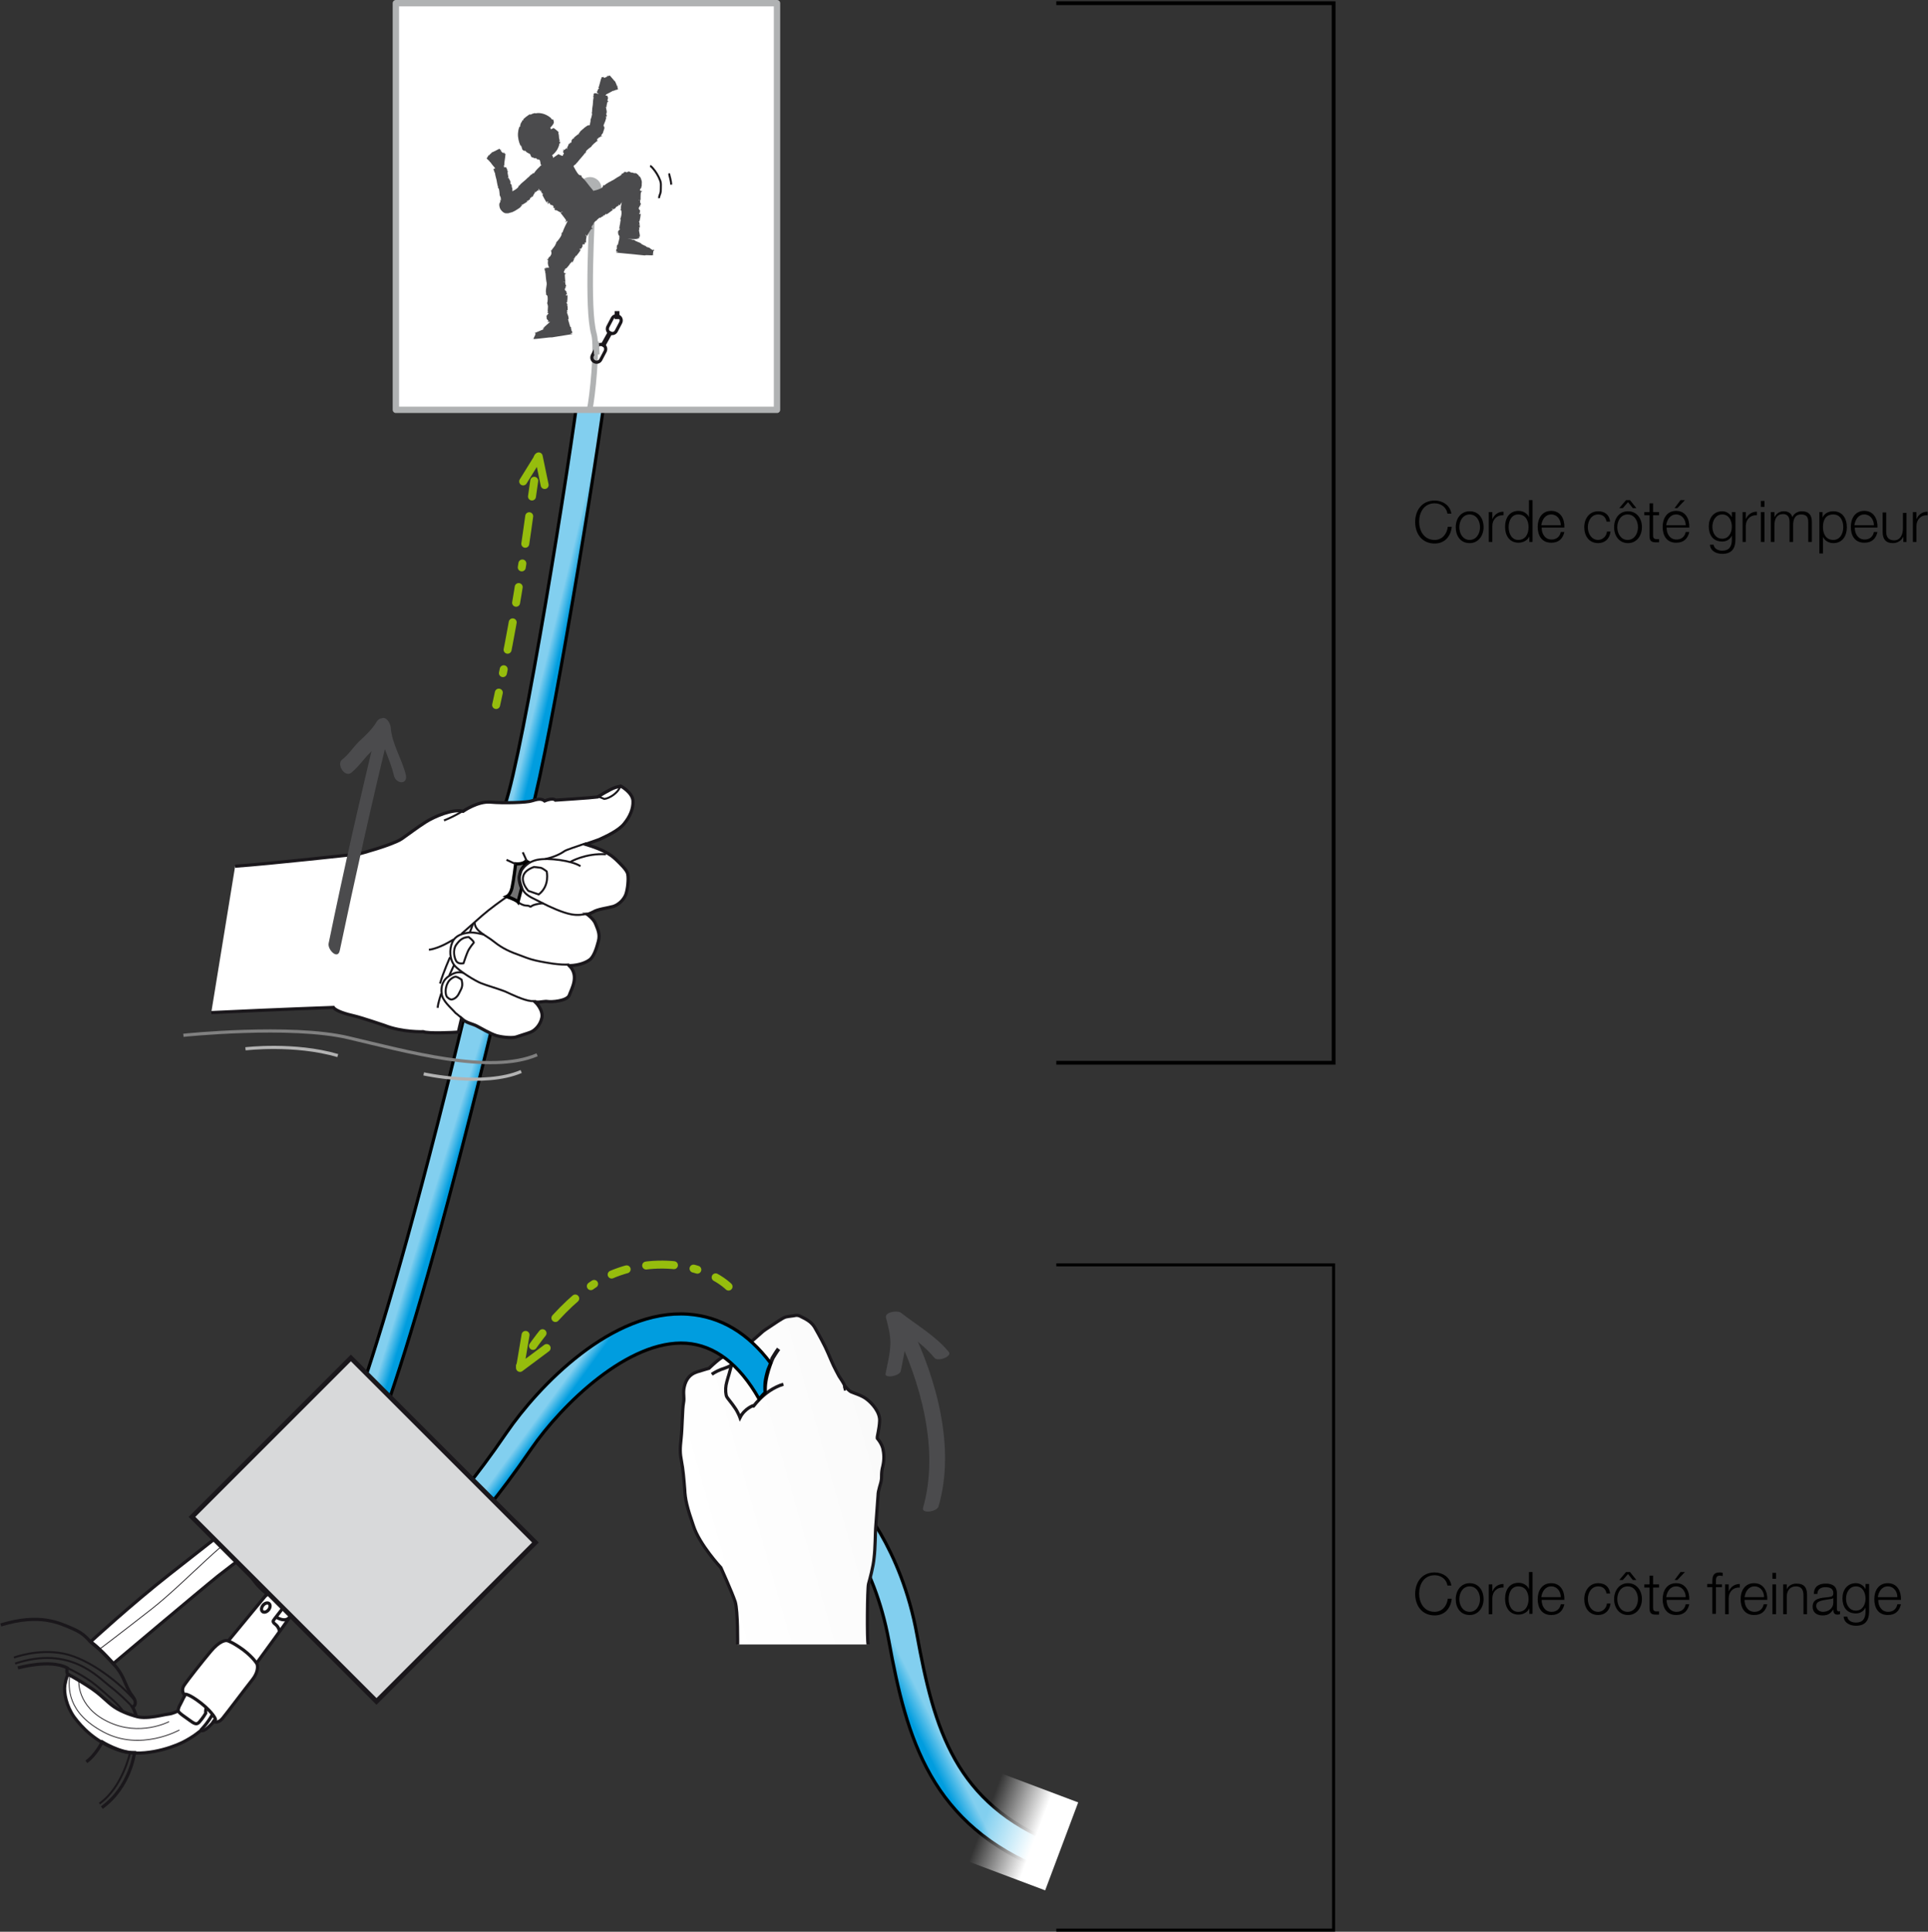 <?xml version="1.0" encoding="utf-8"?>
<!-- Generator: Adobe Illustrator 21.1.0, SVG Export Plug-In . SVG Version: 6.00 Build 0)  -->
<svg version="1.1" id="Calque_1" xmlns="http://www.w3.org/2000/svg" xmlns:xlink="http://www.w3.org/1999/xlink" x="0px" y="0px"
	 viewBox="0 0 484.6 485.5" style="enable-background:new 0 0 484.6 485.5;" xml:space="preserve">
<rect x="0" y="0" width="484.6" height="485.5" fill="#333333" stroke="none"/>
<style type="text/css">
	.st0{fill:url(#SVGID_1_);stroke:#000000;stroke-width:0.8;}
	.st1{fill:url(#SVGID_2_);stroke:#000000;stroke-width:0.8;}
	.st2{fill:#4B4B4D;}
	.st3{fill:none;stroke:#96BD0D;stroke-width:2;stroke-linecap:round;stroke-linejoin:round;}
	.st4{fill:url(#SVGID_3_);stroke:#1A171B;stroke-width:0.8;}
	.st5{fill:none;stroke:#1A171B;stroke-width:0.52;}
	.st6{fill:none;stroke:#1A171B;stroke-width:0.8;}
	.st7{fill:none;stroke:#1A171B;}
	.st8{fill:#E6E6E6;stroke:#1A171B;stroke-width:1.2;stroke-miterlimit:10;}
	.st9{fill:#FFFFFF;stroke:#1A171B;stroke-width:0.8;stroke-miterlimit:10;}
	.st10{fill:none;stroke:#1A171B;stroke-width:0.8;stroke-miterlimit:10;}
	.st11{fill:none;stroke:#1A171B;stroke-width:0.5;stroke-miterlimit:10;}
	.st12{fill:none;stroke:#1A171B;stroke-width:0.2;stroke-miterlimit:10;}
	.st13{fill:url(#SVGID_4_);stroke:#000000;stroke-width:0.8;}
	.st14{fill:url(#SVGID_5_);stroke:#000000;stroke-width:0.8;}
	.st15{fill:none;stroke:#808080;stroke-width:0.8;}
	.st16{fill:none;stroke:#B3B3B3;stroke-width:0.8;}
	.st17{fill:#FFFFFF;stroke:#1A171B;stroke-width:0.8;}
	.st18{fill:none;}
	.st19{fill:none;stroke:#1A171B;stroke-width:0.5;}
	.st20{fill:#737373;stroke:#000000;stroke-width:0.8;}
	.st21{fill:none;stroke:#96BD0D;stroke-width:2;stroke-linecap:round;stroke-linejoin:round;stroke-dasharray:1,5,4,5,7,5;}
	.st22{fill:#FFFFFF;stroke:#B0B2B3;stroke-width:1.6;stroke-linecap:round;stroke-linejoin:round;stroke-miterlimit:10;}
	.st23{fill:#B0B2B3;stroke:#B0B2B3;stroke-width:0.8;stroke-miterlimit:10;}
	.st24{fill:none;stroke:#B0B2B3;stroke-width:1.4;stroke-miterlimit:10;}
	.st25{fill:none;stroke:#1A171B;stroke-width:1.2;}
	.st26{fill:url(#SVGID_6_);}
	.st27{fill:#D8D9DA;stroke:#1A171B;stroke-width:1.188;stroke-miterlimit:10;}
	.st28{fill:none;stroke:#000000;stroke-width:0.953;stroke-miterlimit:10;}
	.st29{fill:none;stroke:#000000;stroke-width:0.754;stroke-miterlimit:10;}
</style>
<linearGradient id="SVGID_1_" gradientUnits="userSpaceOnUse" x1="227.228" y1="428.97" x2="231.681" y2="426.743">
	<stop  offset="6.777970e-03" style="stop-color:#009DDF"/>
	<stop  offset="1" style="stop-color:#82CFEF"/>
</linearGradient>
<path class="st0" d="M262.9,470.1c-29-11.4-35-33-39.5-57.8c-3.7-20.2-13.7-30.9-13.8-31l5.2-5c0.5,0.5,11.7,12.4,15.7,34.7
	c4.3,23.5,9.5,42.3,35.1,52.4L262.9,470.1z"/>
<linearGradient id="SVGID_2_" gradientUnits="userSpaceOnUse" x1="144.145" y1="150.032" x2="141.187" y2="149.316">
	<stop  offset="6.777970e-03" style="stop-color:#009DDF"/>
	<stop  offset="1" style="stop-color:#82CFEF"/>
</linearGradient>
<path class="st1" d="M145.8,95.3c-2.7,21.7-14.2,93.3-18.9,107.1l6.6,1.8c5-17.8,16.5-88,19.1-108.7"/>
<g>
	<g>
		<path class="st2" d="M235.9,378.6c4.3-14.7-0.5-32.1-7.1-45.5c-0.7-1.4-4.5-0.2-3.9,1c6.5,13.2,11.3,30.3,7.1,44.9
			C231.6,380.5,235.5,380,235.9,378.6L235.9,378.6z"/>
	</g>
</g>
<g>
	<g>
		<path class="st2" d="M226.4,344.6c0.5-2.6,1.2-5.3,1.2-8c0-2.2-0.6-4.3-1.1-6.5c-1.2,0.4-2.5,0.8-3.7,1.3
			c4.2,3.2,8.7,5.8,12.1,9.9c0.8,1,4.5-0.4,3.6-1.5c-3.4-4.1-8-6.7-12.1-9.9c-0.8-0.6-4.1-0.2-3.7,1.3c0.5,2,1.1,4.1,1.1,6.2
			c0,2.6-0.7,5.2-1.2,7.8C222.2,346.5,226.1,345.9,226.4,344.6L226.4,344.6z"/>
	</g>
</g>
<polyline class="st3" points="137.4,338.8 130.7,343.8 132.1,335.5 "/>
<linearGradient id="SVGID_3_" gradientUnits="userSpaceOnUse" x1="181.591" y1="-85.278" x2="234.046" y2="-85.278" gradientTransform="matrix(0.962 -0.274 0.274 0.962 22.402 513.644)">
	<stop  offset="0" style="stop-color:#FFFFFF"/>
	<stop  offset="1" style="stop-color:#FAFAFA"/>
</linearGradient>
<path class="st4" d="M185.4,413.3c0,0,0.1-8.3-0.6-10.7c-0.8-2.4-3.6-8.6-3.6-8.6s-5.4-5.8-6.9-10.5c-1.6-4.6-2.1-6.7-2.2-9.2
	c-0.2-2.5-0.4-5-0.8-7c-0.4-2.1-0.4-3.1-0.1-5.8c0.3-2.7,0.3-7.4,0.6-8.9c0.3-1.4-0.2-2.4,0.2-4.1c0.4-1.7,1.3-3.1,3.2-3.7
	c1.9-0.6,3-0.9,3-0.9s1.8-1.7,2.5-2.2c0.7-0.5,1.7-1.3,2-0.8c0,0,0.9-0.1,1.8,0.5c0,0,0.3-0.5,0.7-1l6.6-5.8c0.5-0.4,1-0.7,1.3-0.9
	c1.4-0.9,3.6-2.5,4.4-2.7c0.8-0.2,1.6-0.2,2.5-0.4c0.9-0.1,1.4,0.4,2.3,0.8c0.9,0.5,2,1.2,2.7,2.6c0.8,1.4,2.4,4.3,3.1,6
	c0.7,1.6,1.2,2.8,1.4,3.2c0.2,0.4,1.1,2.2,1.4,2.7c0.3,0.5,1.2,1.7,1.4,2.4c0,0,1,1.2,1.6,1.5c0.6,0.3,2.8,0.9,4,1.9
	c1.3,1,3.3,3.2,3.2,5.4c-0.1,2.2-0.7,4-0.6,4.4c0,0,1,1.1,1.4,2.5c0.3,1.4,0.4,2.7,0,4.5c-0.5,1.8-0.2,2.8-0.4,3.6
	c-0.1,0.8-0.8,2.5-0.8,3.7c-0.1,1.2-0.5,7.1-0.6,8.2c-0.1,1.1-0.1,5.2-0.4,7.5c-0.2,2.3-1.1,5.5-1.4,6.6c-0.3,1.1-0.4,14.1-0.1,15.2
	"/>
<path class="st5" d="M212.1,348.4c0,0,0.2,0.7,0.3,1.1"/>
<path class="st6" d="M178.9,345.4c0,0,1-0.7,2.3-1.2c1.3-0.5,3.5-1,2.6-2.1"/>
<path class="st6" d="M196.9,347.9c-5.3,1.6-8.1,6.6-7.4,5.3c0,0-2.3,0.7-3.5,3.1c0,0-0.5-1.4-1.3-2.5c-0.8-1.2-1.7-2.2-2-2.7
	c-0.3-0.5-0.4-1.9-0.2-3c0.2-1.1,0.8-2.8,0.9-3.3c0.1-0.5,0.6-2.2,1-3.3"/>
<path class="st7" d="M195.7,339c-0.6,0.8-1.5,2.3-1.5,2.3s-2.3,5.1-1.9,8.8"/>
<path class="st8" d="M68.4,372.6c0,0-2.1,2-4.2,6.6c-2.1,4.6-3.8,9.1-3.8,11.6c0,2.5,1.5,4.1,2.2,4.1c0,0,1.4,3.4,5.7,6.3
	c4.3,2.9,11.6,6.6,20.4,6.7c8.8,0.1,16.8-0.7,24.3-3.4c7.5-2.7,8.4-5.2,7.4-9.9c-1-4.7-2.2-8.4-7.4-13.4c0,0-2.4-5.7-7.6-10.9
	c-5.1-5.2-9.8-8.2-13.8-9.2c-4-1-8.4-0.7-10.6-0.8c-2.2-0.1-3.7-0.2-5.5,0.8c-1.8,1-2.4,1.3-3.4,1.6c-1,0.3-3.6,1.9-4.5,4.5
	C66.7,369.7,68,372.3,68.4,372.6z"/>
<path class="st9" d="M60.5,391.7c0,0-1.7,1.3-5.7,4.4c-4,3.2-26.3,22-26.3,22s-2.9-3.4-5.7-5.5c0,0,10.2-9.4,19.9-17
	c9.7-7.6,11.7-9.2,13.8-10.8c2.1-1.5,4.7-3.7,6.8-3.7c0,0-0.9,1.9-1.5,3.7c-0.6,1.8-1.1,3.2-1.2,4.3c-0.1,1.1-0.2,1.5-0.1,1.8
	C60.5,391.3,60.5,391.7,60.5,391.7z"/>
<path class="st10" d="M4.5,419.2c0,0,8.1-2.3,12.4,0c0,0-0.3,1.3,0.2,1.6c0,0,3,1.6,6.1,3.7c3,2.1,4,3.7,6.3,5
	c2.3,1.3,4.8,1.9,4.8,1.9s-0.5-1.6-1-2.4c0,0,0.8-0.2,0.7-1.2c-0.1-1.1-0.9-1.5-1.7-3.1c-0.9-1.6-1.4-4-3.7-6.4
	c-2.3-2.5-3.8-4-5.2-5.1c-1.4-1.1-1.9-2.5-5.2-3.9c-3.3-1.4-8.2-3.9-18-0.9"/>
<path class="st9" d="M17.1,420.8c0,0,3,1.6,6.1,3.7c3,2.1,4,3.7,6.3,5c2.3,1.3,4.8,1.9,4.8,1.9s1,0.4,3.2,0.2
	c2.2-0.2,3.9-0.7,4.9-0.8c1-0.1,2.4-0.8,2.4-0.8s-0.1-0.6,0.5-1.6c0.5-0.9,0.9-2.1,2.2-3.9c1.3-1.8,18.1-22,18.8-22.9
	c0.7-0.9,1-1,1-1s0.4-0.8,0.6-2.3c0.2-1.5,0.8-2.4,0.8-3.7c0-1.3,0-2.3-0.3-3.6c0,0,0.5-1.9,2.7-2.9c2.3-1,4.9-1.2,4.9-1.2
	s1.2,2.3,1,6.4c-0.2,4.1-1.7,9.5-4.2,13.2c-2.5,3.7-17.7,24.3-18.7,25.7c-1,1.3-2.8,3.2-3.6,2.7c0,0-1.9,1.7-4.8,3.1
	c-2.9,1.4-10.4,3.9-16.1,1.8c-5.7-2.1-9-5.6-11-8.3c-1.9-2.7-2.6-6-2.3-8C16.7,421.3,17.1,420.8,17.1,420.8z"/>
<path class="st11" d="M16.9,419.2c0,0,4.3,1.9,7.4,4.5c3.1,2.7,5.5,4.6,6.8,6.6"/>
<path class="st11" d="M33.3,429c0,0-2.7-2.9-5.7-5.2c-3-2.3-10-10.3-23.8-5.7"/>
<path class="st11" d="M3.5,416.6c0,0,6-2.3,12.5-1c6.5,1.3,14.3,7.5,17.9,11.8"/>
<path class="st10" d="M21.7,442.8c2.4-1.7,4-5,4-5s4.6,2.8,8.1,2.7c0,0-1,8.6-8.2,13.8"/>
<path class="st11" d="M32.7,440.5c0,0-1.9,8.7-7.7,12.8"/>
<path class="st10" d="M62.7,394.9c0,0-1.1-2,1.1-7.4c2.2-5.4,5.1-8.5,8.3-12.3c3.2-3.8,5.4-3.9,8-3.2c2.6,0.7,5.4,2.1,10.2,2.5
	c4.7,0.4,8.8,0.3,12.3,1.1c3.5,0.8,7.6,2.7,10.4,5.5"/>
<path class="st10" d="M99.2,375.2c0,0,0.4,0.9,0.7,1.5c0.3,0.6,0.2,1.1,0,1.3c0,0-0.3,0.9-0.1,1.3c0.2,0.3,0.3,0.8,1.5,1
	c1.2,0.2,6.5,1.3,10.5,5.1c4,3.8,4.6,7,5.8,7.6c1.3,0.6,2-0.8,2.1-1.4"/>
<path class="st11" d="M68.4,372.6l0.9-0.7l0.7,1.1c0,0-1.7,1.3-3.5,4.9c-1.8,3.6-7.2,13.6-4.1,16.6"/>
<line class="st10" x1="68.5" y1="374.6" x2="70.2" y2="377.4"/>
<path class="st10" d="M77.4,376.5c0,0,2.8,0.2,4.2,1.5c1.4,1.3,2.3,3,4.1,3.2c1.8,0.2,8.3,0.5,10.1,0.6c1.7,0.1,1.7-0.2,2.1-0.9
	c0.4-0.7,0.8-2.5,2-2.7"/>
<path class="st10" d="M76,386.9c0,0,4.3-0.1,3.6,4.2c-0.7,4.3-2.9,5-2.9,5"/>
<path class="st10" d="M68.4,391c0,0-0.7,1.7,0.3,2.8"/>
<path class="st10" d="M69.3,371.9c0,0,0.1-2.3,1.4-4.4c1.2-2,1.9-2.4,2.9-3.4c0.9-0.9,1.3-0.9,3-0.6c1.7,0.2,4.3,0.5,9,0.6
	c4.8,0.1,8.9,0.6,10.6,1.4c1.7,0.8,5.8,3,8.3,5.7c2.5,2.7,4.9,5.9,5.8,7.8"/>
<path class="st10" d="M95.4,374.9c0,0,2.9-2.1,3.6-2.3c0.7-0.2,2.1,0.3,4.2,1.5c2.1,1.2,4.4,1.3,5.2,3.8"/>
<path class="st12" d="M74.6,365.9c0,0,0.8-0.9,1.8-0.7c1,0.2,6.6,0.6,10.9,0.7c4.4,0.1,6.2,0.1,7.6,0.5"/>
<path class="st11" d="M94.6,367c0,0-0.9,0.4-2.2,1.6c-1.2,1.2-5.8,5.4-5.8,5.4"/>
<path class="st11" d="M65.5,385.8c0,0,2.1-5.1,6.8-9c4.7-4,4.8-4.1,7.6-3.5c2.7,0.6,4.4,0.9,5.3,2.3c0.9,1.5,1.7,2.5,3.5,2.7
	c1.8,0.2,6.9,0.3,8,0.4c1.1,0.1,1.3-0.2,2.5-1.4"/>
<ellipse transform="matrix(0.536 -0.844 0.844 0.536 -283.46 262.907)" class="st10" cx="97.5" cy="389.4" rx="1.3" ry="1"/>
<path class="st10" d="M116,399.9c-1.3,1.2-3.2,1.2-4.1,0.1c-0.9-1.1-0.6-2.9,0.8-4c1.4-1.1,3.2-1.2,4.1-0.1
	C117.7,396.9,117.3,398.7,116,399.9z"/>
<path class="st12" d="M66.9,390.6c0,0,1.3-2.8,4.1-4.1c2.8-1.2,5.8-3,8.2-2c2.4,0.9,3.6,3.4,3.2,6.2c-0.4,2.8-3.3,8-6.3,8.3"/>
<path class="st11" d="M74.8,402.9c0,0,2.6,1.4,5.7,2.2c3.1,0.8,6.9,2.1,8-0.8c1-2.9,5-11.6,6.9-14.3c1.9-2.7,2.2-2.6,3.3-2.1
	c1.1,0.5,2.5,1,3.8,1.6c1.2,0.5,1.7,1.2,1.2,3.5c-0.5,2.4-1.9,7.6-1.6,10.2c0.3,2.6,0.9,2.7,3.3,2.2c2.3-0.5,7.3-1.4,10.8-3.4
	c3.4-2,3.4-3.4,3.3-5.3"/>
<path class="st12" d="M75.6,400.8c0,0,5.1,2,7.4,2.3c2.3,0.3,2.4-0.6,3.1-2.7c0.7-2,4.4-9.8,7.2-14c2.8-4.2,3.2-4.7,3.2-4.7"/>
<path class="st12" d="M97.7,381.1c0,0,2.2,0.2,4.7,1.5c2.6,1.3,4.7,1.4,3.4,6.7c-1.3,5.3-1.9,9.3-2.1,11.6c-0.2,2.3,0,2.9,1.1,2.7"
	/>
<path class="st12" d="M98.1,380.2c0,0,6.8,1.1,10.2,4.2c3.4,3.1,5.3,6,4.6,6.9c-0.7,0.9-4.8,5.1-5.9,10.5"/>
<path class="st12" d="M78,376.5c0,0-0.7-0.2-3.4,2.2c-2.7,2.3-8.1,8.8-9.4,11.8c-1.2,3-1,4.3,0.5,6.3"/>
<path class="st10" d="M80.9,368.6c0,0-1.2,1.8,3,4.6"/>
<ellipse transform="matrix(0.631 -0.776 0.776 0.631 -288.768 201.002)" class="st10" cx="66.8" cy="403.9" rx="1.3" ry="0.9"/>
<path class="st9" d="M64.6,418.2c0,0,0.7,1.6-1.2,4c-1.9,2.4-6.1,8-7.4,9.6c-1.3,1.6-2.3,0.8-2.3,0.8l0.3-0.4
	c0.6,0.3-0.5-1.8-3.4-4.1c-3.2-2.5-4.1-2.3-4.1-2.3l-0.1,0.2c0,0-1-0.9-0.2-2.3c0.9-1.4,4.7-6.2,6.8-8.7c2.1-2.5,3.7-2.9,4.3-2.6
	c0,0,1.3,0.4,3.9,2.3C63.8,416.7,64.6,418.2,64.6,418.2z"/>
<path class="st10" d="M44.8,430c0,0-0.1,0.3,1.8,1.6c1.9,1.3,2.6,2.2,3.5,1.2c0.9-1,1.6-2.2,1.6-2.2s-0.1-0.9,0.2-1.4"/>
<path class="st10" d="M50.5,434.8c0,0,1.8-1.8,3-4.1"/>
<path class="st10" d="M66.6,401.2c0,0,1-1.3,2.5-0.4c1.5,0.9,2,1.4,2.4,1.6c0.3,0.3,0.1,1.2-1.2,2.8c-1.3,1.7-1.5,1.9-1.6,2.1
	c-0.1,0.2-0.1,0.5,0.7,1.1c0.7,0.6,0.9,1.7,0.9,1.7"/>
<path class="st10" d="M69.4,406.4c0,0,2.4,1.7,3.6-0.2"/>
<ellipse transform="matrix(0.469 -0.883 0.883 0.469 -314.678 274.719)" class="st10" cx="71" cy="398.9" rx="1.1" ry="0.9"/>
<path class="st12" d="M25,414.5c0,0,4.4-3.3,13.1-10.1c8.7-6.8,20.5-20,23.7-19.5"/>
<path class="st12" d="M19.8,422.3c0,0-0.6,6.6,7.3,10.4c8,3.9,15.4,0,15.4,0"/>
<path class="st12" d="M45.1,434.8c0,0-9.8,5.5-19.1,0.5c-9.2-4.9-8.8-11.1-8.5-14.3"/>
<linearGradient id="SVGID_4_" gradientUnits="userSpaceOnUse" x1="114.993" y1="290.81" x2="111.952" y2="289.874">
	<stop  offset="6.777970e-03" style="stop-color:#009DDF"/>
	<stop  offset="1" style="stop-color:#82CFEF"/>
</linearGradient>
<path class="st13" d="M88.7,374.4c6.2-11.7,20.4-49.2,47.3-169.2l-7.3-1.6c-28.5,127.5-42.5,160.1-46.8,167.9c0,0,0.7,0.8,1.1,1.1
	c0.4,0.3,0.7,0.5,0.7,0.5s0.5,0.3,1.2,0.5c0.6,0.2,1.5,0.4,2.1,0.5C87.5,374.2,88.7,374.4,88.7,374.4z"/>
<linearGradient id="SVGID_5_" gradientUnits="userSpaceOnUse" x1="141.43" y1="352.943" x2="138.857" y2="351.072">
	<stop  offset="6.777970e-03" style="stop-color:#009DDF"/>
	<stop  offset="1" style="stop-color:#82CFEF"/>
</linearGradient>
<path class="st14" d="M193.7,342.6c-5.7-7.6-12.6-11.7-20.7-12.3c-19.1-1.4-37.7,18.1-45.7,29.8c-8.2,12-13.3,17.6-15.6,19.8
	c0,0,1.6,1.4,2.4,2.2c0.8,0.9,1.2,1.3,1.6,1.8c0.4,0.5,1.1,1.4,1.1,1.4c2.7-2.6,8.1-8.6,16.7-21.1c7.7-11.2,24.5-27.6,39-26.6
	c7.1,0.5,13.3,5.2,18.3,14c0,0,0.6-0.6,0.9-1c0.3-0.3,0.6-0.6,0.6-0.6s-0.1-1.4,0-2.5c0.1-1,0.4-2.2,0.7-3.2
	C193.3,343.6,193.7,342.6,193.7,342.6z"/>
<path class="st15" d="M46.1,260.2c0,0,26.9-2.8,41.4,0.6c14.5,3.4,35.7,9.4,47.5,4.3"/>
<path class="st16" d="M61.7,263.6c0,0,12.3-1.5,23.2,1.7"/>
<path class="st16" d="M106.5,269.9c0,0,15.2,3.4,24.5-0.6"/>
<path class="st17" d="M53.1,254.5c16.5-0.8,30.7-1.3,30.7-1.3c0.6,0.9,3.3,1.7,5.1,2.1c1.8,0.4,7.7,2.4,7.7,2.4
	c4.5,1.8,9.8,1.6,9.8,1.6c1.2,0.5,7.6,0.2,8.8,0.1l0.8-3.4c1.2,1.1,2.7,1.3,3.7,1.8c1.2,0.6,3.3,1.9,5.1,2.5c1.9,0.5,4.2,0.6,5,0.3
	c0.8-0.3,2.6-0.8,3.6-1.2c1-0.4,2.4-1.7,2.8-3.6c0.4-2-1.6-3.9-1.6-3.9l0,0c1.3,0,2.3-0.3,3-0.2c0.9,0.2,5-0.1,5.5-1.6
	c0.5-1.5,2.6-4.8,0-7.4l0.1,0c2.6-0.1,4.2-0.9,4.9-1.4c1.1-0.7,1.8-2.8,2.3-4.7c0.5-1.9-0.2-3.1-0.7-4.4c-0.5-1.3-2.1-2.4-2.1-2.4
	l0.1,0c0.6-0.2,1-0.4,1.4-0.6c1.1-0.7,3.7-1,5.1-1.4c1.4-0.5,2.6-1.7,3.1-3c0.5-1.4,0.7-3.9,0.5-5c-0.1-1.1-2-2.8-2.9-3.7
	c-0.9-0.8-1.4-1.3-3.2-2.2c-1.8-0.9-4.5-1.7-4.5-1.7l0,0c1.5-0.5,2.8-1,3.4-1.2c1.5-0.7,4.9-2.2,6.3-4c1.4-1.7,2.3-3.7,2.2-5.7
	c-0.1-2.1-3-3.7-3-3.7l-0.1,0c-0.2,0-0.6,0.1-1.3,0.3c-1.3,0.4-4.5,2.4-4.5,2.4c-1.3,0.2-10.6,0.8-10.6,0.8
	c-0.7-0.7-2.7,0.2-2.7,0.2c-1-0.8-2.2-0.3-3.3,0c-1.1,0.4-7,0.6-10.3,0.3c-3.2-0.3-6.9,2.3-6.9,2.3c-2.5-0.7-7.2,1.3-9.4,2.7
	c-2.2,1.4-3.7,2.6-6,4.2c-2.4,1.6-10.7,3.8-10.7,3.8s-22.5,2.5-31.2,3.1"/>
<path class="st18" d="M131.2,223.1l-0.9,3.5c0,0,2.1,2.1,5.7,0.3C136,226.9,132.2,226.3,131.2,223.1z"/>
<path class="st19" d="M150.1,200.1c0.1,0,1.8,0.7,1.8,0.7c1.5-0.2,3.3-1.6,3.8-2.7c0.3-0.5,0.3-0.7,0.1-0.8"/>
<path class="st19" d="M147.4,211.9c-2.3,0.8-5.1,1.7-5.5,2c-0.7,0.5-2.4,1.5-4.9,2"/>
<path class="st19" d="M143.4,216.6c0,0,3.7-2.2,8.9-1.9"/>
<path class="st19" d="M132.9,216.7c0,0-0.3-0.1-0.5-0.3c0,0-0.9,1-2.7,0.8c0,0-0.6,7-2,8c-1.4,0.9-4.8,3.4-6.5,4.9
	c-1.7,1.5-5.2,4.6-5.2,4.6"/>
<path class="st19" d="M127.3,225.5c0,0,1.9,0.6,2.8,1.2c0.9,0.6,1.6,0.9,2.2,0.9c0.5,0,1,0.1,1,0.5c0,0,0-0.8,3.3-1.1"/>
<path class="st19" d="M143.1,242.4c-1.2,0.1-2.5,0-4.1-0.2c-5.2-0.8-5.9-1.2-8.3-2.1c-2.3-0.8-4.4-1.7-6.5-3.4
	c-2.1-1.7-4.8-2.6-4.9-4.8"/>
<path class="st19" d="M142.9,242.4"/>
<path class="st19" d="M121.6,234.9c0,0-2.4-0.7-3.8-0.5c-1.4,0.2-3.3,0.6-4.1,2.4c-0.8,1.8-0.7,4.3,0.5,5.8c1.2,1.5,5.4,4,6.7,4.5
	c1.2,0.5,4.6,1.5,6.1,2.1c1.5,0.7,4.6,2.2,6.5,2.4c0.5,0,0.9,0,1.3,0"/>
<path class="st19" d="M114,236.1c0,0-3.5,2.3-6.2,2.6"/>
<path class="st19" d="M117.8,235.5c0,0,1.3,1,1.3,1.4c0,0-1.1,1.3-1.5,2.2c-0.4,0.9-0.9,2.4-1.1,3c0,0-1.2,0.3-1.8-0.5
	c-0.5-0.8-1-2.8,0-4.2C115.8,235.9,116.6,235.6,117.8,235.5z"/>
<path class="st19" d="M112.3,250.5c0,0,0.7,0.8,1.3,0.7c0.5-0.1,1.3-0.5,1.8-1.6c0.5-1.1,1.1-1.6,0.6-3.4c0,0-0.9-0.6-1.3-0.7
	c-0.4-0.2-1.8,0.6-2.2,1.6C112,248,111.8,249.6,112.3,250.5z"/>
<path class="st19" d="M117.3,203.2c0,0-2.6,1.8-5.7,3"/>
<line class="st19" x1="114.1" y1="242.6" x2="112.9" y2="245.2"/>
<path class="st19" d="M110.9,249.7c0,0-0.8,2.3-0.9,3.6"/>
<path class="st19" d="M113.1,240.6c0,0-1.7,3.8-2.5,6.6"/>
<line class="st19" x1="118.9" y1="232.2" x2="118.1" y2="234.3"/>
<path class="st20" d="M131.1,223.2l-0.9,3.5c0,0-0.5-0.6-2.8-1.4c0,0,0.9-0.4,1.3-2.2c0.4-1.8,0.9-6,0.9-6s1.8,0.2,2.6-0.7l0.6,0.3
	c0,0-1.5,1.1-1.9,2.2C130.5,220.2,130.2,220.8,131.1,223.2z"/>
<line class="st19" x1="129.7" y1="217.2" x2="127.3" y2="216.1"/>
<line class="st19" x1="131.4" y1="214.2" x2="132.4" y2="216.4"/>
<path class="st19" d="M134.4,251.6"/>
<path class="st19" d="M145.9,217.7c-2.1-1.4-8-2.2-10.9-1.6c-2.8,0.6-4.2,2.8-4.5,3.9c-0.2,1.1,0.4,2.9,1.2,4.1
	c0.9,1.2,2.6,1.8,4.5,2.8c1.9,1,5.2,2.5,7.4,2.9c1.6,0.3,3,0.1,4.1-0.2"/>
<path class="st19" d="M137.4,219c0,0,0.9,3.6-2,5.8l-2.6-0.9c0,0-3.9-4.1,1.4-6c0,0,1.2,0.1,1.7,0.2
	C136.4,218.2,137.4,219,137.4,219z"/>
<path class="st19" d="M116.5,256.3c-0.2-0.2-1.8-1.6-2-1.7c-1.2-1.4-3.3-3-3.5-4.9c-0.2-1.7,0.2-3.5,2.2-4.6
	c1.4-0.9,2.4-0.8,3.3-0.6"/>
<g>
	<g>
		<path class="st2" d="M95.1,181.7c-4.5,18.4-8.7,36.9-12.5,55.4c-0.3,1.6,2.3,4.2,2.8,1.8c3.9-18.5,8-37,12.5-55.4
			C98.4,181.9,95.7,179.4,95.1,181.7L95.1,181.7z"/>
	</g>
</g>
<g>
	<g>
		<path class="st2" d="M88.3,194.2c1.8-1.4,3.2-3.6,4.9-5.2c1.7-1.6,3.3-3.3,4.5-5.3c-0.5,0.2-0.9,0.4-1.4,0.6
			c0.4,0.2,0.8,0.1,1.2-0.1c-0.8-0.7-1.6-1.5-2.4-2.2c0.4,4.6,2.9,8.5,3.9,12.9c0.5,2.2,3.6,2.4,3-0.2c-1-4-3.5-7.7-3.8-11.9
			c-0.1-1-1.1-2.9-2.4-2.2c0.1,0,0.3,0,0.4,0c-0.5-0.2-1.1,0.2-1.4,0.6c-1.2,2.1-2.9,3.6-4.6,5.2c-1.5,1.5-2.6,3.3-4.3,4.6
			C84.6,192.2,86.7,195.5,88.3,194.2L88.3,194.2z"/>
	</g>
</g>
<path class="st21" d="M130.7,343.3c0,0,7.1-12.7,18.3-20.4c11.2-7.6,27.5-6.1,34.5,0.8"/>
<polyline class="st3" points="131.5,121 135.4,114.7 136.9,121.9 "/>
<path class="st21" d="M135.2,114.9c-2.4,14.4-4.1,33.5-10.5,62.3"/>
<rect x="99.5" y="0.8" class="st22" width="95.8" height="102.2"/>
<circle class="st23" cx="148.3" cy="47.4" r="2.5"/>
<path class="st24" d="M148.9,50.9c0,4.4-1.5,26.5,0.4,33.1c0.9,3.2-0.4,15.9-1.1,19"/>
<path class="st2" d="M139.2,30.5L139.2,30.5l-0.1-0.2c-0.1-0.2-0.3-0.2-0.2-0.2l0.2,0.2c-0.1-0.2,0-0.1,0.1-0.1
	c-0.1-0.1-0.1-0.1-0.2-0.2c-0.1,0,0,0,0,0.1c-0.1-0.1-0.3-0.1-0.4-0.2c-0.2-0.1,0.1-0.1-0.2-0.3c-1.1-0.9-2.5-1.4-3.9-1.1
	c0,0,0,0,0-0.1c-0.4,0.1-0.8,0.2-1.1,0.4c-0.1,0-0.2,0-0.2-0.1c0,0-0.4,0.2-0.9,0.6c-0.4,0.3-0.8,0.7-0.8,0.7l0.1,0.1
	c-0.3,0.3-0.2,0-0.4,0.3c0.1,0.2-0.4,0.5-0.3,0.7c0,0-0.1,0.2-0.1,0.1c0.1,0.1-0.1,0.2-0.1,0.3c0,0.1,0,0,0.1,0c0,0.1,0,0.2-0.1,0.3
	c-0.1,0.1-0.1,0.1-0.1,0c-0.2,0.3-0.5,1.4-0.4,2.5c0.1,1.1,0.5,2.2,0.8,2.6c0-0.1-0.1-0.3-0.1-0.5c0.1,0.2,0.1,0.3,0.2,0.4
	c-0.1,0.2,0.2,0.4,0.1,0.7l0.1,0l0,0.1c0.7,0.7,0.5-0.1,1,0.6c0.4,0.3,0.6,0.3,0.8,0.5c0,0-0.1-0.1,0-0.1c0,0.1,0.2,0.1,0.2,0.3
	c0.1,0.1,0.2,0.6,0.2,0.4c0,0.1,0.3,0.3,0.1,0.2c0.1,0.1,0.2,0.1,0.3,0.1l-0.1-0.1c0.4,0.2,0.5,0.3,0.8,0.3l-0.1-0.1
	c0.2,0.1,0.4,0.1,0.5,0.3l-0.2,0c0.4,0.1,0.6,0.1,0.9,0.1l-0.1,0c0.2,0,0.8,0,1.3-0.2c0.6-0.1,1-0.4,1.1-0.6l-0.2,0
	c0.1-0.1,0.1-0.1,0.2-0.2c0,0,0,0.4,0,0.4c0.3-0.1,1.1-0.6,1.7-1.4c0.6-0.7,0.9-1.7,0.9-2c0.1-0.2,0.2,0,0.2,0c0-0.3-0.1-0.2,0-0.4
	c0-0.1,0.1,0,0.1,0.1c0-0.1,0-0.2,0-0.2c-0.1,0.1-0.2,0-0.3,0.1c0-0.1,0-0.2,0-0.3l0.1,0c0-0.1-0.2-0.6-0.2-0.9
	c0-0.5-0.1-0.8-0.2-1.3c0,0,0.1,0.1,0.2,0.2c0-0.1-0.1-0.2-0.1-0.2c0,0.1-0.1-0.2-0.1-0.1c-0.3-0.3-0.8-0.7-1.1-0.9
	c-0.1,0-0.2,0-0.7,0.3c-0.1-0.1-0.1-0.3-0.2-0.4C138.9,31.5,139.3,31,139.2,30.5z"/>
<path class="st2" d="M135.4,39C135.4,39,135.5,39,135.4,39c0.1,0.1,0,0.1,0,0.1c0,0.2,0,0.5,0.1,0.7c0,0,0,0,0,0
	c0.1,0.1,0.1,0.1,0.1,0.2c0,0-0.1,0-0.1,0.1c0.1,0,0.2,0.3,0.2,0.3l0.1,0c0,0.1-0.1,0.1-0.1,0.1c0.2,0,0,0.1,0.1,0.1
	c0,0,0,0-0.1,0.1c0.1,0,0,0,0.1,0c0,0,0,0,0.1,0l0,0c0,0-0.1,0.1-0.1,0c0,0.1,0.1,0.7,0.2,0.8c0.1,0,0-0.1,0.1-0.1
	c0.1,0,0,0.1,0.1,0c-0.2,0.1,0,0.1-0.2,0.2l0.1,0l-0.1,0c0.2,0.1,0.1,0,0.1,0.1c0,0.1-0.3,0.1-0.4,0.1c0,0,0,0,0,0
	c-0.1,0,0.1,0,0,0.1c0,0,0,0.1,0.1,0c-0.1,0-0.1,0.1-0.1,0.1c0,0,0,0,0,0l0,0c0,0,0,0.1,0,0.1c0,0,0,0,0,0c0,0,0,0,0,0l0,0
	c0,0,0,0,0,0c1.4,0,2.9-0.1,4.1-0.9c-0.1-0.2-0.3-0.6-0.4-0.7c0.1-0.1,0-0.1,0-0.2c0,0-0.1,0-0.1,0c0-0.1-0.1,0-0.1-0.1
	c-0.1-0.1-0.3-0.7-0.2-0.9c-0.1,0-0.1-0.1-0.2-0.2l0,0c-0.1-0.1-0.1-0.5-0.2-0.6l0,0c-0.1-0.1,0-0.1,0-0.2c-0.1,0.1-0.2,0-0.2,0l0,0
	c0,0-0.2-0.1-0.2-0.1l0.1,0c-0.1,0-0.1-0.1-0.1-0.2c0-0.1,0.1-0.3-0.1-0.3l0.2-0.2h0c0,0-2.5,0.8-3,1.2L135.4,39l0.1-0.1
	C135.5,38.9,135.6,38.9,135.4,39L135.4,39C135.5,38.9,135.4,38.9,135.4,39C135.4,39,135.4,39,135.4,39C135.4,39,135.4,39,135.4,39z"
	/>
<path class="st2" d="M151.1,50.2c-0.1,0-0.3,0-0.2-0.1l0,0c0-0.3-0.4-0.1-0.4-0.4l0.1,0c0-0.1-0.1-0.1-0.1-0.3
	c0,0.1-0.1,0.2-0.1,0.1c0-0.2-0.1-0.2-0.1-0.4l-0.2,0c-0.3-0.4-1.6-1.9-1.9-2.3l0,0c-0.5-0.6-1.4-1.9-2-2.3c0.1-0.2-0.1-0.3-0.1-0.5
	c0,0.1-0.1,0.2-0.2,0.1c-0.2-0.3-0.1,0.1-0.4-0.2c-0.4-0.3-1.2-1.8-1.4-2.2c-0.3,0-0.3-0.4-0.6-0.4l0.1,0c-0.2-0.1-0.8-1.3-1-1.5
	l0,0.1c-0.3-0.1,0-0.2-0.1-0.5c-0.2,0.2-0.4,0.2-0.5,0.1l0,0c-0.1-0.1-0.4-0.1-0.6-0.2l0.1-0.1c-0.2,0-0.9-0.3-1-0.4
	c-0.1-0.3-1.5,1.1-1.9,1l-0.3-0.1l-2.2,1.8c0,0-1.5,1.2-2.1,2.4l-0.1,0.1l0.1,0.1c0,0.1,0.2,0.1,0,0.2l-0.1-0.1
	c0,0.1-0.1,0.1-0.2,0.1c0,0,0,0.1,0,0.2c0.1,0,0-0.1,0.1-0.1c0.1,0,0.2,0,0.2,0.1c0,0.1-0.2,0.2-0.1,0.3c0.3,0.6,0.5,1.3,1,1.8
	c0,0.1,0,0-0.1,0c0.2,0.1,0.3,0.3,0.4,0.4c0,0.1-0.1,0.2-0.1,0.2c0.1-0.1,0.7,0.8,0.7,0.8l0.2-0.2c0.1,0.2-0.2,0.3-0.1,0.4
	c0.3-0.2,0.2,0.3,0.3,0.2c0,0,0,0.1-0.1,0.2c0.2-0.1,0.1,0,0.2,0.1c0.1,0,0-0.1,0.1-0.1l0.1,0.1c0,0.1-0.1,0.2-0.2,0.2
	c0.1,0.3,0.9,1.8,1.2,2.1c0.1-0.2-0.1-0.2,0.1-0.4c0.2,0,0,0.2,0.2,0.1c-0.3,0.3,0.1,0.2-0.2,0.6l0.2-0.1L138,51
	c0.4,0.2,0.1,0,0.3,0.4c0.2,0.2,0.4,0,0.4,0.2c0,0,0.1-0.1,0.1-0.1c-0.1,0.1,0.2,0,0.1,0.2c0,0,0.1,0.2,0.3,0
	c-0.1,0.1,0,0.3-0.2,0.3c0,0.1,0,0.1,0.1,0.1l0-0.1c0.1,0.1,0,0.4,0.3,0.3l0-0.1c0.1,0.1,0.1,0.1,0,0.4l-0.1,0
	c0.1,0.1,0.2,0.2,0.4,0.3l0-0.1c0.3,0,1.1,0.7,1.4,0.6l0.1-0.2l0.2,0c0,0-0.5,0.4-0.5,0.3c0.2,0.3,1.3,1.6,1.4,1.9
	c0,0.2-0.2,0.2-0.3,0.3c0.1,0.1,0.2-0.1,0.3,0c0,0.1-0.1,0.1-0.2,0.1c0.1,0,0,0.1,0.1,0.1c0-0.1,0.2-0.2,0.3-0.4l0.1,0.1l-0.1,0.1
	c0,0,0.4-0.2,0.4,0c0.1,0.3,0.3,0.5,0.5,0.7c-0.1,0.1-0.1,0.1-0.2,0c0,0,0.1,0.1,0,0.1c0.1-0.2,0.2,0,0.2-0.1
	c0.4-0.1,0.3,0.4,0.6,0.3l0.9-0.8c0.2,0.2,0.8,0.5,1.4,0.7c0.7,0.2,1.4,0.1,1.7,0c-0.1,0-0.2,0-0.3,0c0.1-0.1,0.2,0,0.2-0.1
	c0.1,0.1,0.3,0,0.4,0.1l0-0.1l0.1,0c0.5-0.3,0.1-0.1,0.6-0.3c0.3-0.2,0.3-0.3,0.5-0.4c0,0-0.1,0-0.1,0c0.1,0,0.1-0.2,0.2-0.1
	c0.1,0,0.2-0.2,0.1-0.2c0.1,0,0.2-0.1,0.2,0c0-0.1,0.1-0.1,0.1-0.1l-0.1,0.1c0.1-0.2,0.3-0.3,0.3-0.4l-0.1,0.1
	c0.1-0.1,0.1-0.2,0.2-0.2l0,0.1c0.1-0.2,0.2-0.3,0.2-0.5l0,0.1c0-0.1,0.1-0.5,0.1-0.9c0-0.4-0.1-0.7-0.2-0.8l-0.1,0.1
	c0-0.1-0.1-0.1-0.1-0.2c0,0,0.2,0,0.2,0.1c0-0.2-0.2-0.7-0.6-1.2l0.9-0.8c0,0.1,0.1,0.1,0,0.1c0.1-0.1,0-0.2,0-0.2l-0.2,0.1
	c-0.1-0.1,0.1-0.1,0-0.2c0.1-0.1,0.2-0.1,0.3,0c0-0.1,0-0.3-0.2-0.2C150.9,50.4,151.1,50.3,151.1,50.2z"/>
<path class="st2" d="M126.7,42.7l0-1l-0.2,0c0,0,0.3-0.2,0.3-0.2c-0.2-0.2,0.3-2.3,0.2-2.6c0-0.1,0.1-0.1,0.2-0.1
	c-0.1-0.1-0.4-0.2-0.5-0.3c0,0,0.1-0.1,0.1-0.1c0,0,0-0.1-0.1-0.1c0,0.1-0.1,0.1-0.2,0.2l-0.1-0.1l0.1-0.1c0,0-0.3,0.1-0.3,0
	c-0.1-0.2-0.3-0.4-0.4-0.5c0,0,0.1,0,0.2,0c0,0-0.1-0.1,0-0.1c0,0.1-0.1,0-0.1,0c-0.3,0-0.2-0.3-0.4-0.3l-1.6,0.8c0,0,0-0.1,0-0.1
	c0,0,0,0.1,0,0.1l-0.3,0.1c0.1,0.1-0.7,0.6-0.6,0.7c-0.1,0.1-0.2,0-0.2,0c0,0.1-0.5,0.8-0.4,0.7c0,0.1-0.1,0.1-0.1,0.2
	c0.1,0,0.2,0,0.2,0.1l0,0c0,0.2,0.3,0.1,0.3,0.3l0,0c0,0.1,0.1,0.1,0.1,0.2c0,0,0-0.1,0.1-0.1c0,0.1,0.1,0.2,0.1,0.3l0.1,0
	c0.2,0.3,0.9,1.2,1.2,1.5l0.3,1.2"/>
<path class="st2" d="M150,23.2l0.4-0.9l0.2,0c0,0-0.2-0.3-0.2-0.3c0.2-0.1,0.6-2.3,0.8-2.4c0.1-0.1-0.1-0.2-0.1-0.2
	c0.1,0,0.5,0,0.6,0c0,0,0-0.1-0.1-0.1c0,0,0.1-0.1,0.1,0c0,0.1,0.1,0.2,0.1,0.3l0.1-0.1l-0.1-0.1c0,0,0.2,0.2,0.3,0.1
	c0.2-0.1,0.4-0.2,0.6-0.3c0,0-0.1,0-0.1-0.1c0,0,0.1,0,0.1-0.1c0,0.1,0.1,0,0.1,0.1c0.2,0.1,0.3-0.2,0.5-0.1l1.2,1.4
	c0,0,0.1-0.1,0.1-0.1c0,0.1,0,0.1-0.1,0.1l0.2,0.2c-0.1,0,0.4,0.8,0.3,0.9c0,0.1,0.1,0.1,0.2,0c-0.1,0,0.1,0.9,0.1,0.8
	c0,0.1,0.1,0.1,0,0.2c-0.1,0-0.2-0.1-0.2,0l0,0c-0.1,0.2-0.3,0-0.4,0.1l0,0c0,0.1-0.2,0.1-0.2,0.2c0,0,0-0.1-0.1-0.1
	c-0.1,0.1-0.2,0.1-0.2,0.2l-0.1-0.1c-0.3,0.2-1.3,0.7-1.7,0.9l-0.7,1"/>
<path class="st2" d="M138.5,80.5c0.1,0.3-1.8,1.6-1.8,1.9c-0.1,0.1-0.2,0.1-0.3,0.1c0.1,0.1,0.2,0,0.2,0.2c0,0-0.1,0-0.1,0
	c0,0.1,0,0.1,0.1,0.1c0-0.1,0.2-0.1,0.4-0.2l-2.6,1.1l-0.1,0c0,0,0.3,0,0.3,0.2c0,0.3-0.5,1-0.5,1.3c-0.1,0-0.1,0-0.2-0.1
	c0,0,0,0.1,0,0.1c0.1-0.1,0.1,0.1,0.2,0c0.3,0.1,4.3-0.5,4.6-0.4l5-0.8c0,0.1,0,0.1,0,0.1c0.1,0,0.1-0.2,0-0.2l-0.2,0
	c-0.1-0.1,0.1-0.1,0.1-0.2c0.1,0,0.2,0.1,0.2,0.2c0-0.1,0.1-0.2-0.1-0.2c0-0.1,0.2,0,0.2-0.1c-0.1-0.1-0.2-0.1-0.1-0.2l0,0
	c0.1-0.2-0.3-0.3-0.2-0.5l0,0c0.1-0.1-0.1-0.2,0-0.3c0,0-0.1,0.1-0.1,0c0.1-0.2,0-0.2,0-0.4l-0.2-0.1c-0.1-0.5-0.7-2.3-0.8-2.8l0,0"
	/>
<path class="st2" d="M159.3,60.3l-0.1-0.1l-0.2,0.1c0,0,0.5,0,0.5,0c-0.1,0.3,1.7,0.7,1.7,1c0.1,0.1,1.2,0.6,1.2,0.6
	c-0.1,0.2,0.8,0.3,0.8,0.4c0,0,0.1,0,0.1,0c0,0.1,0.5,0.4,0.5,0.4c0.5,0.4,0.2-0.1,0.6,0.1l0,0.2l0.1,0c0,0-0.4,0-0.3,0.2
	c0,0.3-0.1,0.6-0.1,0.9c0.1,0,0.1,0,0.2-0.1c0,0,0,0.1,0,0.1c-0.1-0.1-0.1,0.1-0.1,0c-0.3,0.2-1.9-0.1-2.1,0.1l-7.1-0.7
	c0,0.1,0,0.1,0,0.1c-0.1,0-0.1-0.1,0-0.2l0.2,0c0.1-0.1-0.1-0.1-0.1-0.2c-0.1,0-0.2,0.1-0.2,0.2c0-0.1-0.1-0.2,0.1-0.2
	c0-0.1-0.2,0-0.2-0.1c0.1-0.1,0.2-0.2,0.1-0.3l0,0c-0.1-0.2,0.3-0.3,0.2-0.5l-0.1,0c-0.1-0.1,0.1-0.2,0-0.3c0,0,0.1,0.1,0.1,0
	c-0.1-0.2,0-0.2,0-0.4l0.2-0.1c0.1-0.5,0.4-1.6,0.5-2.1l0,0"/>
<path class="st2" d="M143.9,66c-0.1,0,0.4-0.8,0.4-0.8l-0.2-0.1c0.1-0.2,0.2,0.1,0.3-0.1c-0.2-0.2,0.2-0.2,0.1-0.4c0,0,0.1,0,0.2,0
	c-0.1-0.1,0-0.1,0-0.2c0,0,0,0-0.1,0l0-0.1c0.1,0,0.2,0,0.2,0.1c0.2-0.2,1.1-1.4,1.2-1.7c-0.1,0-0.1,0.1-0.3,0
	c-0.1-0.1,0.1-0.1,0-0.2c0.3,0.1,0.2-0.1,0.5,0l-0.1-0.1l0.1,0c0-0.4,0-0.1,0.2-0.4c0.1-0.2-0.1-0.4,0.1-0.4c0,0-0.1,0-0.1-0.1
	c0.1,0.1,0-0.2,0.1-0.1c0,0,0.4,0,0.2,0c0.1,0,0.2-0.1,0.2,0.1c0,0,0.1-0.1,0.1-0.1l-0.1,0c0.1-0.2,0.2-0.1,0.1-0.3l-0.1,0
	c0-0.1,0.1-0.2,0.3-0.1V61c0.1-0.1,0.1-0.2,0.1-0.4l0,0c-0.1-0.3,0.2-1.1,0.1-1.4l-0.2,0l0-0.2c0,0,0.4,0.3,0.4,0.3
	c0.1-0.3,0.8-1.6,1.1-1.8c0.1,0,0.2,0.1,0.2,0.1c0-0.1-0.1-0.1,0-0.2c0,0,0.1,0.1,0.1,0.1c0-0.1,0.1-0.1,0-0.1
	c-0.1,0-0.2-0.1-0.4-0.2l0.1-0.1l0.1,0.1c0,0-0.2-0.3-0.1-0.3c0.2-0.2,0.3-0.4,0.4-0.6c0.1,0,0.1,0.1,0.1,0.2c0,0,0-0.1,0.1-0.1
	c-0.1,0,0-0.1-0.1-0.1c-0.2-0.3,0.2-0.4,0.1-0.6l-4.8-2.9c0,0,0.1-0.1,0.1-0.1c-0.1,0-0.2,0-0.1,0.1l0.1,0.1c0,0.1-0.1,0-0.2,0.1
	c-0.1-0.1-0.1-0.2-0.1-0.3c-0.1,0.1-0.2,0.1-0.1,0.2c-0.1,0-0.1-0.1-0.2-0.1c0,0.1,0.1,0.2,0,0.2l0,0c-0.2,0.1,0,0.4-0.2,0.4l0,0
	c-0.1,0-0.1,0.2-0.2,0.2c0,0,0.1,0,0.1,0.1c-0.1,0.1-0.1,0.2-0.3,0.2l0.1,0.1c-0.3,0.4-0.7,1.5-1,1.9l0,0c-0.3,0.6-0.9,1.8-1.1,2.5
	c-0.2,0-0.2,0.2-0.3,0.2c0.1,0,0.1,0,0.1,0.1c-0.2,0.3,0.1,0.1-0.1,0.4c-0.1,0.4-1,1.6-1.3,1.8c0.1,0.3-0.2,0.4-0.2,0.6l0,0
	c0,0.2-0.8,1.1-0.9,1.3l0,0c0,0.2-0.2,0.1-0.3,0.2c0.2,0.1,0.2,0.3,0.2,0.4l0,0c0,0.1,0,0.4,0,0.6l-0.1-0.1c0,0.2-0.1,0.4-0.2,0.5
	c-0.2,0.2-0.5,0.3-0.5,0.7l-0.4,0l0,0c0,0,0.1,0.1,0.3,0.2c0,0.1,0,0.1,0,0.1l0.1,0c0,0.2-0.1,0-0.1,0.2c0.1,0.1,0,0.3,0,0.3
	c0,0,0,0.1,0,0.1c0,0,0,0.1,0,0.1c0,0,0,0,0,0c0,0,0,0.1,0,0.1c0,0,0,0.1,0,0c0,0.2,0.1,0.6,0.3,1.1c0.2,0.4,0.6,0.8,0.8,0.9
	c0-0.1-0.1-0.1-0.1-0.2c0.1,0,0.1,0.1,0.2,0.1c0,0.1,0.2,0.1,0.2,0.3l0,0l0,0.1c0.4,0.1,0.1,0,0.4,0.2c0.2,0.1,0.3,0,0.4,0.1
	c0,0-0.1,0,0-0.1c0,0,0.1,0,0.2,0c0,0,0.2,0,0.1,0c0,0,0.2,0.1,0.1,0.1c0.1,0,0.1,0,0.1,0l-0.1,0c0.2,0,0.3,0,0.4,0l-0.1,0
	c0.1,0,0.2,0,0.2,0l-0.1,0c0.2,0,0.2-0.1,0.4-0.1l0,0c0.1,0,0.3-0.2,0.5-0.3c0.2-0.2,0.3-0.4,0.3-0.5l-0.1,0c0,0,0-0.1,0-0.1
	c0,0,0.1,0.1,0.1,0.1c0,0,0-0.1,0.1-0.1l0,0l0-0.1c0.1,0,0-0.2,0.1-0.1l-0.1,0.1c0.1-0.1,0.1,0,0.1,0.1c0,0,0.1-0.1,0.1-0.1
	c0,0,0,0-0.1,0c0-0.1-0.1-0.2,0-0.2c0.1-0.1,0.2,0.1,0.2,0c0.4-0.4,0.8-0.9,1.1-1.4c0.1,0,0,0,0.1,0.1c0-0.2,0.1-0.3,0.2-0.5
	C143.8,66,143.8,66,143.9,66z"/>
<path class="st2" d="M158,43.1c-0.1,0-0.2,0.1-0.4,0.2c0,0-0.1,0-0.1,0l0,0c0,0,0,0,0,0c0,0-0.1,0-0.1,0.1c0-0.1,0-0.2,0.1-0.2
	c-0.1,0-0.2,0-0.2,0.1c-0.1,0-0.1-0.2-0.2-0.2c0,0.1,0,0.2-0.2,0.2l0,0c-0.2-0.1-0.1,0.3-0.4,0.3l0,0c-0.1-0.1-0.1,0.1-0.3,0.1
	c0,0,0.1,0.1,0.1,0.2c-0.2,0-0.2,0.1-0.3,0l0,0.2c-0.4,0.2-1.4,0.8-1.8,1.1l0,0c-0.6,0.3-1.8,0.9-2.3,1.4c-0.2-0.1-0.3,0-0.4,0
	c0.1,0,0.1,0.1,0.1,0.2c-0.3,0.1,0,0.1-0.2,0.3c-0.3,0.3-1.7,0.8-2.1,0.8c-0.1,0.3-0.4,0.2-0.4,0.4l0-0.1c-0.1,0.2-1.2,0.4-1.4,0.6
	l0,0c-0.1,0.2-0.2,0-0.4,0c0.1,0.2,0,0.4,0,0.5l0-0.1c-0.1,0.1-0.2,0.4-0.3,0.5l-0.1-0.1c-0.1,0.2-0.3,0.2-0.4,0.3
	c-0.2,0-0.6,0-0.8,0.3l-0.3-0.3l0,0c0,0,2,4.6,2.8,5.3l0.1,0.1l0.1,0c0.1,0,0.1-0.1,0.1,0l-0.1,0c0.1,0,0.1,0.1,0.1,0.2
	c0,0,0.1,0,0.1,0c0-0.1,0,0-0.1-0.1c0-0.1,0-0.2,0.1-0.2c0.1,0,0.1,0.2,0.2,0.2c0.6-0.2,1.1-0.3,1.7-0.5c0,0,0,0.1,0,0.1
	c0.1-0.1,0.3-0.2,0.4-0.3c0.1,0,0.1,0.1,0.2,0.1c-0.1-0.1,0.7-0.5,0.8-0.5l-0.1-0.2c0.2-0.1,0.2,0.2,0.3,0.1
	c-0.1-0.3,0.3-0.1,0.2-0.3c0,0,0.1,0,0.1,0.1c-0.1-0.2,0.1-0.1,0.1-0.1c0-0.1,0,0-0.1-0.1l0.1-0.1c0.1,0,0.1,0.1,0.1,0.2
	c0.3-0.1,1.4-1,1.7-1.2c-0.1-0.1-0.1,0-0.3-0.2c0-0.1,0.1,0,0.1-0.1c0.2,0.3,0.2,0,0.4,0.3l-0.1-0.2l0.1,0.1c0.2-0.3,0-0.1,0.3-0.2
	c0.2-0.1,0.1-0.4,0.3-0.3c0,0-0.1-0.1-0.1-0.1c0.1,0.1,0.1-0.2,0.2,0c0,0,0.2-0.1,0-0.3c0.1,0.1,0.2,0.1,0.2,0.2c0,0,0.1,0,0.1-0.1
	l-0.1,0c0.1-0.1,0.3,0,0.3-0.2l-0.1-0.1c0.1-0.1,0.1-0.1,0.3,0.1l-0.1,0.1c0.1-0.1,0.2-0.1,0.3-0.3l0,0c0.1-0.3,0.8-0.8,0.8-1.1
	l-0.1-0.1l0.1-0.2c0,0,0.2,0.5,0.2,0.5c0.2-0.1,1.5-0.9,1.8-0.9c0.1,0,0.1,0.2,0.1,0.3c0.1-0.1,0-0.2,0.1-0.2c0,0,0.1,0.1,0.1,0.2
	c0,0,0.1,0,0.1-0.1c-0.1,0-0.2-0.2-0.2-0.3l0.1,0l0.1,0.1c0,0-0.1-0.4,0.1-0.4c0.2,0,0.4-0.2,0.7-0.3c0,0.1,0,0.1,0,0.2
	c0,0,0.1,0,0.1,0c-0.1-0.1,0-0.1,0-0.2c0-0.4,0.3-0.2,0.4-0.5l-0.1-0.2c0,0,0.1-0.1,0.1-0.1c0,0,0.1,0,0.1,0c0,0,0.2-0.2,0.3-0.4
	c0.1-0.2,0.3-0.4,0.3-0.4l0,0c0.1-0.2,0.1,0,0.1-0.2c-0.1-0.1,0.1-0.3,0.1-0.4c0,0,0-0.1,0-0.1c0,0,0-0.1,0-0.2c0,0,0,0,0,0
	c0,0,0-0.1,0-0.1c0,0,0-0.1,0,0c0-0.2,0.1-0.7-0.1-1.1c-0.1-0.5-0.4-0.9-0.6-1c0,0.1,0.1,0.1,0.1,0.2c-0.1-0.1-0.1-0.1-0.1-0.1
	c0-0.1-0.1-0.2-0.1-0.3l-0.1,0l0-0.1c-0.4-0.2-0.1-0.1-0.4-0.3c-0.2-0.1-0.3-0.1-0.4-0.1c0,0,0,0.1,0,0.1c0-0.1-0.1,0-0.2-0.1
	c0,0-0.2-0.1-0.2,0c0,0-0.2-0.1-0.1-0.1c0,0-0.1,0-0.1,0l0.1,0c-0.2,0-0.3-0.1-0.4,0l0.1,0c-0.1,0-0.2,0-0.2,0l0.1,0
	C158.2,43.1,158.1,43.1,158,43.1L158,43.1z"/>
<path class="st2" d="M142.7,76.9h-0.2c0-0.2,0.3-0.1,0.2-0.2c-0.3-0.1,0-0.3-0.2-0.3c0,0,0-0.1,0.1-0.1c-0.2,0,0-0.1-0.1-0.1
	c0,0-0.1,0-0.1,0l-0.1-0.1c0.1,0,0.2-0.1,0.2,0c0.1-0.3,0.2-1.7,0.1-2c-0.1,0,0,0.1-0.3,0.2c-0.1-0.1,0-0.1-0.1-0.2
	c0.3,0,0.1-0.2,0.4-0.3l-0.2,0l0.1,0c-0.2-0.4-0.1-0.1-0.1-0.4c0-0.2-0.3-0.3-0.2-0.4c0,0-0.1,0.1-0.2,0c0.2,0-0.1-0.1,0-0.2
	c0,0,0-0.2-0.2-0.1c0.1,0,0.2-0.2,0.3-0.1c0-0.1,0-0.1,0-0.1l-0.1,0.1c0-0.1,0.3-0.5,0.1-0.6l0.3,0.4c0-0.1-0.4-0.5-0.2-0.5l0.1,0.1
	c0-0.2,0-0.2-0.1-0.4l0,0c-0.2-0.2,0-0.7-0.3-0.8l-0.2,0.1l-0.1-0.1c0,0,0.6,0,0.5,0.1c0-0.3-0.2-1.7-0.1-2c0.1-0.1,0.3,0,0.3,0
	c-0.1-0.1-0.2,0-0.2-0.2c0,0,0.1,0,0.2,0c0,0,0-0.1,0-0.1c-0.1,0.1-0.3,0-0.4,0.1l0-0.1l0.1,0c0,0-0.4-0.1-0.3-0.2
	c0.1-0.2,0-0.5,0-0.7c0.1,0,0.1,0.1,0.2,0.1c0,0,0-0.1,0-0.1c-0.1,0.1-0.1-0.1-0.2,0c-0.3-0.2,0-0.4-0.3-0.5l-4.2,0.1
	c0-0.1,0-0.1,0-0.1c-0.1,0-0.1,0.1-0.1,0.2l0.2,0c0.1,0.1-0.1,0-0.1,0.1c-0.2,0-0.2-0.1-0.2-0.2c0,0.1-0.1,0.2,0,0.2
	c-0.1,0.1-0.2,0-0.2,0.1c0,0.1,0.2,0.1,0.1,0.2l0,0c-0.2,0.2,0.2,0,0.1,0.1l0,0c-0.1,0.1,0,0.2-0.1,0.3c0,0,0.1-0.1,0.2,0
	c-0.1,0.1,0,0.2-0.1,0.3l0.1,0.1c0,0.4,0.2,2.1,0.3,2.5l0,0c0.1,0.6-0.4,2-0.1,2.7c-0.1,0.1-0.1,0.2-0.1,0.3c0.1-0.1,0.2,0,0.2,0
	c0,0.3,0.1,0,0.2,0.3c0.1,0.4,0.1,1.5-0.1,1.8c0.2,0.2,0.1,0.4,0.2,0.6l0,0c0.1,0.2-0.1,1.3,0,1.5l0,0c0.1,0.2-0.1,0.2-0.2,0.3
	c0.2,0,0.4,0.1,0.4,0.2l-0.1,0c0,0.1-0.4,0.5-0.4,0.6l-0.1,0c0.1,0.1,0.1,0.4,0.1,0.5c-0.1,0.2,0.3,0.6,0.5,0.8l-0.4,0.2l0,0
	c0,0,4,0.2,5-0.2l0.1,0l0-0.1c0.1-0.1-0.1-0.1,0-0.1l0,0.1c0-0.1,0.1,0,0.2,0c0,0,0-0.1,0.1-0.1c-0.1,0-0.1,0-0.1,0
	c-0.1,0-0.2-0.1-0.1-0.2c0-0.1,0.2,0,0.2-0.1c0.1-0.6-0.3-1.2-0.4-1.7c0.1,0,0.1,0,0.1,0c-0.1-0.2,0-0.3-0.1-0.5
	c0.1,0,0.1-0.1,0.2-0.1C142.7,77.8,142.6,76.9,142.7,76.9z"/>
<path class="st2" d="M160.8,56.5l-0.2,0c0-0.2,0.3,0,0.2-0.2c-0.3-0.1,0.1-0.3-0.1-0.3c0,0,0-0.1,0.1-0.1c-0.2,0,0-0.1-0.1-0.1
	c-0.1,0-0.1,0-0.1,0l-0.1-0.1c0.1,0,0.2,0,0.2,0c0.1-0.3,0.4-1.7,0.3-2c-0.1,0-0.1,0.1-0.3,0.1c-0.1-0.1,0.1-0.1-0.1-0.2
	c0.3,0,0.1-0.2,0.4-0.2l-0.2,0l0.1,0c-0.2-0.4-0.1-0.1,0-0.4c0-0.2-0.3-0.3-0.2-0.4c0,0-0.1,0-0.2,0c0.2,0-0.1-0.1,0.1-0.1
	c0,0,0-0.2-0.2-0.2c0.1,0,0.2-0.1,0.3-0.1c0,0,0-0.1,0-0.1l-0.1,0.1c0-0.2,0.4-0.5,0.2-0.6l0.3,0.4c0-0.1-0.4-0.5-0.1-0.6l0.1,0.1
	c0-0.2,0-0.3-0.1-0.4l0,0c-0.2-0.2,0-0.7-0.2-0.9l-0.2,0.1l-0.1-0.1c0,0,0.5,0.1,0.5,0.1c0-0.3,0-1.7,0.1-2c0.1-0.1,0.3,0,0.3,0
	c-0.1-0.1-0.2-0.1-0.2-0.2c0,0,0.1,0,0.2,0c0,0,0-0.1,0-0.1c-0.1,0-0.3,0-0.4,0l0-0.1l0.1,0c0,0-0.4-0.1-0.3-0.2
	c0.1-0.2,0-0.5,0.1-0.7c0.1,0,0.1,0.1,0.2,0.1c0,0,0-0.1,0.1-0.1c-0.1,0-0.1-0.1-0.1-0.1c-0.3-0.2,0-0.4-0.2-0.6l-4.2-0.3
	c0-0.1,0-0.1,0.1-0.1c-0.1,0-0.1,0.1-0.1,0.1l0.2,0c0.1,0.1-0.1,0-0.1,0.1c-0.2,0-0.2-0.1-0.2-0.2c0,0.1-0.1,0.1,0,0.2
	c-0.1,0.1-0.2,0-0.3,0.1c0,0.1,0.2,0.2,0.1,0.2l0,0c-0.2,0.2,0.2,0,0,0.2l0,0c-0.1,0.1,0,0.2-0.1,0.3c0,0,0.1,0,0.2,0
	c-0.1,0.1,0,0.2-0.1,0.3l0.1,0.1c-0.1,0.4,0,2.1,0,2.5l0,0c0,0.6-0.6,2-0.4,2.7c-0.2,0.1-0.1,0.2-0.2,0.3c0.1-0.1,0.2,0,0.2,0
	c0,0.3,0.1,0,0.1,0.4c0.1,0.4-0.1,1.5-0.3,1.8c0.2,0.2,0,0.4,0.1,0.6l-0.1,0c0.1,0.2-0.2,1.2-0.2,1.5l0,0c0.1,0.2-0.1,0.2-0.2,0.3
	c0.2,0,0.4,0.2,0.4,0.2l-0.1,0c0,0.1-0.5,0.4-0.4,0.6l-0.1,0c0.1,0.1,0,0.4,0.1,0.5c-0.1,0.2,0.3,0.6,0.4,0.9l-0.4,0.1l0,0
	c0,0,3.9,0.6,4.9,0.3l0.1,0l0-0.1c0.1-0.1-0.1-0.1,0.1-0.1l0,0.1c0.1-0.1,0.1,0,0.2,0c0,0,0-0.1,0.1-0.1c0,0-0.1,0-0.1,0
	c0-0.1-0.2-0.1-0.1-0.2c0-0.1,0.2,0,0.2-0.1c0.1-0.6-0.2-1.2-0.2-1.8c0.1,0,0.1,0,0.1,0c0-0.2,0-0.3-0.1-0.5c0.1,0,0.1,0,0.2,0
	C160.8,57.4,160.8,56.5,160.8,56.5z"/>
<path class="st11" d="M163.4,41.7c0.3,0.1,0.5,0.4,0.7,0.6c0.7,0.8,1.4,1.9,1.8,3c0.3,0.7,0.2,1.3,0.2,2.1c0,0.5,0,0.9-0.2,1.4
	c-0.1,0.3-0.3,0.7-0.2,1"/>
<path class="st11" d="M168,43.8c0.1,0,0.1,0,0.2,0c0.1,0.4,0.2,0.8,0.3,1.2c0.1,0.5,0.2,0.9,0.2,1.4"/>
<path class="st2" d="M136.2,46.8c0-0.3,0.2-0.2,0.2-0.4l-0.2-0.2c0,0,0,0,0,0l0,0v0c0.1-0.1,0.1-0.1,0.1-0.2l0,0
	c0-0.1,0.1-0.1,0.1-0.1l0,0.1c0.1-0.1,0.1-0.2,0.1-0.3l0,0c0-0.1,0-0.2,0-0.4c0-0.2-0.1-0.4-0.1-0.4l0,0.1c0,0,0-0.1,0-0.1
	c0,0,0.1,0,0.1,0c0-0.1-0.1-0.4-0.3-0.7c-0.2-0.3-0.5-0.5-0.6-0.5c-0.1-0.1,0-0.1,0-0.1c-0.1,0-0.1,0-0.1,0c0,0,0,0,0,0
	c0,0-0.1,0-0.1,0c0,0,0,0.1,0,0.1c0,0-0.1,0-0.1,0l0,0c0,0-0.1,0-0.2,0c-0.2-0.1-0.3-0.1-0.5-0.1c0,0,0,0,0.1,0c0,0-0.1,0-0.1,0
	c0,0-0.1,0,0,0c-0.1,0-0.2,0-0.3,0.1l-0.1-0.1c0,0,0.1,0,0.1,0c-0.1,0-0.1,0-0.1,0l0.1,0.1c0,0.1-0.1-0.1-0.1,0
	c-0.1-0.1,0-0.2,0-0.2c-0.1,0-0.2,0-0.1,0.1c-0.1,0-0.1-0.1-0.2-0.1c0,0.1,0,0.2-0.1,0.2l0,0c-0.1,0-0.1,0.1-0.2,0.2l0,0
	c-0.1,0,0,0-0.1,0v0l0,0c-0.1,0-0.1,0.1-0.2,0.1c0,0,0.1,0,0.1,0c0,0-0.1,0-0.1,0.1c-0.1,0-0.1,0.1-0.2,0.1l0,0.1
	c-0.3,0.2-0.7,0.6-0.9,0.8v0c-0.4,0.4-1.3,1-1.6,1.5c-0.1,0-0.2,0.1-0.3,0.1c0.1,0,0.1,0.1,0.1,0.1c-0.2,0.1,0,0.1-0.2,0.3
	c-0.2,0.3-1.2,0.9-1.5,1c0,0.2-0.2,0.2-0.3,0.4l0,0c-0.1,0.1-0.9,0.6-1,0.7l0,0c-0.1,0.2-0.2,0-0.3,0c0.1,0.1,0.1,0.3,0,0.3l0,0
	c0,0.1-0.1,0.3-0.2,0.4l-0.1-0.1c0,0.1-0.2,0.2-0.3,0.3c-0.2,0.1-0.5,0.1-0.6,0.3l-0.3-0.1v0c0,0,0.1,0.1,0.2,0.3c0,0,0,0,0,0
	c0,0,0,0,0,0c-0.1,0.1-0.1,0.2-0.1,0.3c0,0,0,0-0.1,0c0,0,0,0.2-0.1,0.3c0,0.2,0,0.4,0,0.4l0,0c0,0.1,0,0,0,0.2c0.1,0,0,0.2,0.1,0.3
	c0,0,0,0.1,0,0.1c0,0,0,0.1,0.1,0.1c0,0,0,0,0,0c0,0,0,0.1,0,0.1c0,0,0,0.1,0,0c0,0.1,0.2,0.4,0.5,0.7c0.3,0.3,0.6,0.4,0.7,0.5
	c0,0-0.1-0.1-0.1-0.1c0.1,0,0.1,0,0.1,0c0,0.1,0.1,0.1,0.2,0.1l0,0l0,0c0.3,0,0.1,0,0.3,0c0.1,0,0.2,0,0.3,0c0,0,0,0,0,0
	c0,0,0.1,0,0.1,0c0,0,0.2,0,0.1-0.1c0,0,0.1,0,0.1,0c0,0,0.1,0,0.1,0l0,0c0.1,0,0.2,0,0.2-0.1h0c0,0,0.1,0,0.1,0c0,0,0,0,0,0
	c0,0,0,0,0.1,0l0,0c0,0,0,0,0.1,0l0,0c0,0,0,0,0,0c0,0,0.1-0.1,0.1-0.1c0,0,0,0,0.1,0c0.4-0.2,0.9-0.4,1.2-0.7c0,0,0,0,0,0.1
	c0.1-0.1,0.2-0.2,0.3-0.3c0.1,0,0.1,0.1,0.1,0.1c-0.1-0.1,0.5-0.5,0.5-0.5l-0.1-0.1c0.1-0.1,0.2,0.1,0.2,0c-0.1-0.2,0.2-0.1,0.1-0.2
	c0,0,0.1,0,0.1,0c-0.1-0.1,0-0.1,0-0.1c0,0,0,0-0.1-0.1l0-0.1c0.1,0,0.1,0.1,0.1,0.1c0.2-0.1,1.2-0.7,1.4-0.9
	c-0.1-0.1-0.1,0-0.2-0.1c0-0.1,0.1,0,0.1-0.1c0.2,0.2,0.2,0,0.3,0.1l-0.1-0.1l0.1,0c0.2-0.3,0-0.1,0.3-0.2c0.1-0.1,0.1-0.3,0.2-0.3
	c0,0-0.1,0-0.1-0.1c0.1,0.1,0-0.1,0.1,0c0,0,0.1-0.1,0-0.2c0.1,0.1,0.2,0,0.2,0.1c0,0,0.1,0,0.1-0.1l-0.1,0c0.1-0.1,0.2,0,0.2-0.2
	l-0.1,0c0.1-0.1,0.1-0.1,0.2,0l0,0.1c0.1-0.1,0.2-0.1,0.2-0.3l0,0c0-0.2,0.5-0.7,0.5-1l-0.1-0.1l0-0.1c0,0,0.2,0.4,0.2,0.3
	c0.2-0.1,0.4-0.4,0.7-0.5c0.1,0,0.1,0.2,0.1,0.2c0.1-0.1,0-0.1,0-0.2c0,0,0.1,0.1,0.1,0.1c0,0,0.1,0,0-0.1c-0.1,0-0.1-0.1-0.2-0.2
	l0.1-0.1l0.1,0.1c0,0-0.1-0.3,0-0.3C135.8,47,135.9,46.8,136.2,46.8c0,0,0,0.1-0.1,0.2c0,0,0,0,0.1,0
	C136.1,46.8,136.2,46.8,136.2,46.8z"/>
<path class="st2" d="M128.9,49.1l-0.1,0c0-0.1,0.2-0.1,0.1-0.2c-0.2,0,0-0.2-0.1-0.2c0,0,0-0.1,0.1-0.1c-0.1,0,0-0.1-0.1-0.1
	c0,0,0,0-0.1,0l0-0.1c0,0,0.1-0.1,0.1,0c0-0.2,0-1.2-0.1-1.5c-0.1,0,0,0.1-0.1,0.2c-0.1,0,0-0.1-0.1-0.1c0.2-0.1,0-0.1,0.2-0.2
	l-0.1,0l0.1,0c-0.2-0.2-0.1,0-0.1-0.3c0-0.1-0.2-0.2-0.2-0.3c0,0-0.1,0.1-0.1,0c0.1,0-0.1-0.1,0-0.1c0,0,0-0.1-0.1-0.1
	c0.1,0,0.1-0.1,0.1-0.1c0,0,0-0.1,0-0.1l0,0.1c0-0.1,0.1-0.2-0.1-0.2l0,0.1c0-0.1,0-0.1,0.1-0.2l0,0.1c0-0.1,0-0.2-0.1-0.3v0
	c-0.1-0.1-0.3-0.7-0.5-0.8l-0.1,0.1l-0.1-0.1c0,0,0.3,0,0.3,0c0-0.2-0.3-1.2-0.2-1.4c0-0.1,0.2,0,0.2,0c-0.1-0.1-0.1,0-0.1-0.1
	c0,0,0.1,0,0.1,0c0,0,0-0.1,0-0.1c0,0.1-0.1,0.1-0.2,0.1l0-0.1l0.1,0c0,0-0.2,0-0.2-0.1c0-0.2,0-0.3-0.1-0.5c0,0,0.1,0,0.1,0.1
	c0,0,0-0.1,0-0.1c-0.1,0.1-0.1-0.1-0.1,0c-0.2-0.1-0.1-0.3-0.2-0.4l-3.1,0.4c0,0,0-0.1,0-0.1c0,0-0.1,0.1,0,0.1l0.1,0
	c0,0.1-0.1,0,0,0.1c-0.1,0-0.1,0-0.1-0.1c0,0.1-0.1,0.1,0,0.1c0,0.1-0.1,0-0.1,0.1c0,0,0.1,0.1,0.1,0.1l0,0
	c-0.1,0.1,0.2,0.2,0.1,0.3l0,0c0,0.1,0,0.1,0,0.2c0,0,0.1-0.1,0.1,0c0,0.1,0,0.1,0,0.2l0.1,0c0,0.3,0.3,1.5,0.4,1.8l0,0
	c0.1,0.4,0.2,1.4,0.4,1.8c-0.1,0.1,0,0.2,0,0.3c0,0,0.1,0,0.1,0c0,0.2,0.1,0,0.1,0.2c0.1,0.3,0.2,1.3,0.2,1.6
	c0.1,0.1,0.1,0.3,0.2,0.4l0,0c0.1,0.1,0.1,0.9,0.1,1.1l0,0c0.1,0.1,0,0.1-0.1,0.2c0.1,0,0.2,0.1,0.3,0.1l0,0c0,0.1,0.2,0.2,0.2,0.3
	l-0.1,0c0.1,0.1,0.1,0.3,0.1,0.3c0,0.2-0.1,0.4,0,0.6l-0.2,0.2l0,0c0,0,2.7-0.3,3.2-0.7l0.1,0l0-0.1c0-0.1-0.1-0.1,0-0.1l0,0.1
	c0-0.1,0.1,0,0.1,0c0,0,0-0.1,0-0.1c0,0,0,0,0,0c0,0-0.1-0.1-0.1-0.1c0-0.1,0.1,0,0.1-0.1c0-0.4,0-0.8-0.1-1.2c0,0,0,0,0,0
	c-0.1-0.1-0.1-0.2-0.1-0.3c0,0,0.1-0.1,0.1-0.1C129,49.8,128.9,49.2,128.9,49.1z"/>
<path class="st2" d="M141.5,38.9c0.1,0.3-0.2,0.2-0.2,0.4l0.2,0.2c0,0,0,0,0,0l0,0l0,0c0,0.1-0.1,0.1-0.1,0.2l0,0
	c0,0.1,0,0.1-0.1,0.1l0-0.1c0,0.1-0.1,0.2-0.1,0.3l0,0c0,0.1,0,0.2,0,0.4c0,0.2,0.1,0.4,0.2,0.4l0-0.1c0,0,0,0.1,0.1,0.1
	c0,0-0.1,0-0.1,0c0,0.1,0.2,0.4,0.4,0.6c0.2,0.2,0.5,0.4,0.6,0.4c0.1,0.1,0,0.1,0,0.1c0.1,0,0.1,0,0.1,0c0,0,0,0,0,0
	c0,0,0.1,0,0.1,0c0,0,0-0.1,0-0.1c0,0,0.1,0,0.1,0l0,0c0,0,0.1,0,0.2,0c0.2,0,0.4,0,0.5,0c0,0,0,0-0.1,0c0,0,0.1,0,0.1,0
	c0,0,0.1,0,0,0c0.1-0.1,0.2-0.1,0.3-0.1l0.1,0.1c0,0-0.1,0.1-0.1,0c0.1,0,0.1,0,0.1,0l-0.1-0.1c0-0.1,0.1,0,0.1,0
	c0.1,0.1,0,0.2,0,0.2c0.1,0,0.2,0,0.1-0.1c0.1,0,0.1,0.1,0.2,0.1c0-0.1,0-0.2,0.1-0.2l0,0c0.1,0,0.1-0.1,0.1-0.2l0,0
	c0.1,0,0,0,0.1,0l0,0l0,0c0.1,0,0.1-0.1,0.2-0.1c0,0-0.1,0-0.1,0c0,0,0,0,0.1-0.1c0.1,0,0.1-0.1,0.2-0.1l0-0.1
	c0.3-0.2,0.6-0.7,0.8-0.9v0c0.3-0.4,1.1-1.2,1.4-1.7c0.1,0,0.2-0.1,0.3-0.1c-0.1,0-0.1-0.1-0.1-0.1c0.2-0.2,0-0.1,0.1-0.3
	c0.2-0.3,1.1-1,1.4-1.2c0-0.2,0.2-0.3,0.3-0.4l0,0c0.1-0.2,0.8-0.7,0.9-0.8l0,0c0-0.2,0.1,0,0.3-0.1c-0.1-0.1-0.1-0.3-0.1-0.3l0,0
	c0-0.1,0-0.3,0.1-0.4l0.1,0.1c0-0.2,0.2-0.3,0.2-0.3c0.2-0.1,0.5-0.2,0.6-0.4l0.3,0.1l0,0c0,0-0.1-0.1-0.3-0.3c0,0,0,0,0,0
	c0,0,0,0,0,0c0.1-0.1,0.1-0.2,0.1-0.4c0,0,0,0,0,0c0,0,0-0.2,0-0.3c0-0.2,0-0.4,0-0.4l0,0c0-0.1,0,0,0-0.2c-0.1,0-0.1-0.2-0.1-0.2
	c0,0,0-0.1,0-0.1c0,0,0-0.1-0.1-0.1c0,0,0,0,0,0c0,0,0,0-0.1-0.1c0,0,0-0.1,0,0c-0.1-0.1-0.3-0.4-0.6-0.6c-0.3-0.2-0.7-0.4-0.8-0.4
	c0,0,0.1,0,0.1,0.1c-0.1,0-0.1,0-0.1,0c0-0.1-0.1,0-0.2-0.1l0,0l0,0c-0.3,0-0.1,0-0.3,0c-0.2,0-0.2,0.1-0.3,0.1c0,0,0,0,0,0
	c0,0-0.1,0-0.1,0c0,0-0.1,0.1-0.1,0.1c0,0-0.1,0-0.1,0c0,0-0.1,0-0.1,0l0,0c-0.1,0.1-0.2,0.1-0.2,0.1l0,0c0,0-0.1,0-0.1,0
	c0,0,0,0,0,0c0,0,0,0-0.1,0l0-0.1c0,0,0,0-0.1,0.1c0,0,0,0,0,0c0,0,0,0,0,0c0,0-0.1,0.1-0.1,0.1c0,0,0,0-0.1,0
	c-0.4,0.3-0.8,0.5-1.1,0.9c0,0,0,0,0-0.1c-0.1,0.1-0.2,0.2-0.2,0.3c-0.1,0-0.1,0-0.1-0.1c0.1,0-0.5,0.6-0.5,0.6l0.1,0.1
	c-0.1,0.1-0.2-0.1-0.2,0c0.1,0.2-0.2,0.1-0.1,0.3c0,0-0.1,0-0.1,0c0.1,0.1,0,0.1,0,0.1c0,0,0,0,0.1,0l0,0.1c-0.1,0-0.1-0.1-0.1-0.1
	c-0.2,0.1-1.1,0.8-1.3,1.1c0.1,0.1,0.1-0.1,0.2,0c0,0.1-0.1,0,0,0.1c-0.2-0.2-0.1,0.1-0.4-0.1l0.1,0.1l-0.1,0
	c-0.1,0.3,0,0.1-0.2,0.3c-0.1,0.1,0,0.3-0.1,0.3c0,0,0.1,0,0.1,0.1c-0.1-0.1,0,0.1-0.1,0.1c0,0-0.1,0.1,0,0.2c-0.1,0-0.2,0-0.2-0.1
	c0,0-0.1,0-0.1,0.1l0.1,0c-0.1,0.1-0.2,0.1-0.2,0.2l0.1,0c-0.1,0.1-0.1,0.1-0.2,0l0-0.1c-0.1,0.1-0.1,0.2-0.2,0.3l0,0
	c0,0.2-0.4,0.8-0.4,1l0.1,0l0,0.2c0,0-0.3-0.3-0.2-0.3c-0.2,0.2-0.4,0.4-0.6,0.5c-0.1,0-0.1-0.1-0.2-0.2c0,0.1,0.1,0.1,0,0.2
	c0,0-0.1-0.1-0.1-0.1c0,0-0.1,0,0,0.1c0.1,0,0.2,0.1,0.2,0.2l-0.1,0.1l-0.1-0.1c0,0,0.1,0.2,0,0.3C141.9,38.6,141.7,38.7,141.5,38.9
	c0,0,0-0.1,0-0.2c0,0,0,0.1-0.1,0C141.6,38.8,141.5,38.8,141.5,38.9z M148.2,31.7C148.2,31.7,148.2,31.7,148.2,31.7
	C148.2,31.7,148.2,31.7,148.2,31.7L148.2,31.7z"/>
<path class="st2" d="M151.8,31.3l-0.1,0c0-0.1,0.2,0,0.2-0.1c-0.2-0.1,0.1-0.2,0-0.2c0,0,0-0.1,0.1,0c-0.1,0,0-0.1,0-0.1
	c0,0,0,0-0.1,0l0-0.1c0,0,0.1,0,0.1,0c0.1-0.2,0.4-1.2,0.4-1.4c-0.1,0,0,0.1-0.2,0.1c-0.1-0.1,0-0.1,0-0.1c0.2,0,0.1-0.1,0.3-0.1
	l-0.1,0l0.1,0c-0.1-0.3,0-0.1,0-0.3c0-0.1-0.1-0.2-0.1-0.3c0,0-0.1,0-0.1,0c0.1,0,0-0.1,0.1-0.1c0,0,0-0.1-0.1-0.1
	c0.1,0,0.1-0.1,0.2,0c0,0,0-0.1,0-0.1l0,0c0-0.1,0.1-0.2,0-0.2l-0.1,0c0-0.1,0-0.1,0.1-0.1l0,0.1c0-0.1,0-0.2,0-0.3l0,0
	c-0.1-0.1-0.1-0.8-0.2-0.9l-0.1,0l-0.1-0.1c0,0,0.3,0.1,0.3,0.1c0-0.2,0.2-1.2,0.3-1.4c0.1-0.1,0.2,0,0.2,0c0-0.1-0.1-0.1-0.1-0.1
	c0,0,0.1,0,0.1,0c0,0,0-0.1,0-0.1c0,0-0.2,0-0.2,0l0-0.1l0.1,0c0,0-0.2-0.1-0.1-0.2c0.1-0.2,0.1-0.3,0.1-0.5c0,0,0.1,0.1,0.1,0.1
	c0,0,0-0.1,0-0.1c-0.1,0,0-0.1-0.1-0.1c-0.2-0.1,0-0.3-0.1-0.4l-3.1-0.7c0,0,0-0.1,0-0.1c0,0-0.1,0.1-0.1,0.1l0.1,0
	c0,0.1-0.1,0-0.1,0.1c-0.1,0-0.1-0.1-0.1-0.1c0,0.1-0.1,0.1,0,0.1c-0.1,0-0.1,0-0.2,0c0,0,0.1,0.1,0,0.2h0c-0.1,0.1,0.1,0.2,0,0.3
	l0,0c-0.1,0,0,0.1-0.1,0.2c0,0,0.1,0,0.1,0c-0.1,0.1,0,0.1-0.1,0.2l0.1,0.1c-0.1,0.3-0.2,1.5-0.2,1.8l0,0c-0.1,0.5-0.2,1.4-0.2,1.9
	c-0.1,0.1-0.1,0.2-0.1,0.2c0,0,0.1,0,0.1,0c-0.1,0.2,0.1,0,0,0.3c0,0.3-0.3,1.3-0.4,1.5c0.1,0.1,0,0.3,0,0.4l0,0
	c0,0.1-0.2,0.9-0.2,1.1l0,0c0,0.2-0.1,0.1-0.1,0.2c0.1,0,0.2,0.1,0.2,0.2l0,0c0,0.1,0.1,0.2,0.1,0.4l-0.1,0c0.1,0.1,0,0.3,0,0.3
	c-0.1,0.1-0.2,0.4-0.2,0.6l-0.2,0.1l0,0c0,0,2.6,0.6,3.2,0.4l0.1,0l0-0.1c0.1-0.1,0-0.1,0-0.1l0,0.1c0-0.1,0.1,0,0.1,0
	c0,0,0-0.1,0.1-0.1c0,0,0,0,0,0c0,0-0.1-0.1,0-0.1c0-0.1,0.1,0,0.1-0.1c0.1-0.4,0.3-0.8,0.4-1.2c0,0,0,0,0,0c0-0.1,0-0.2,0-0.4
	c0,0,0.1,0,0.1,0C151.6,31.9,151.7,31.3,151.8,31.3z"/>
<path class="st6" d="M156,81.1c0.3-0.6,0.1-1.3-0.5-1.6l0,0c-0.6-0.3-1.3-0.1-1.6,0.5l-1.1,2.1c-0.3,0.6-0.1,1.3,0.5,1.6l0,0
	c0.6,0.3,1.3,0.1,1.6-0.5L156,81.1z"/>
<path class="st6" d="M152.1,88.3c0.3-0.6,0.1-1.3-0.5-1.6l0,0c-0.6-0.3-1.3-0.1-1.6,0.5l-1.1,2.1c-0.3,0.6-0.1,1.3,0.5,1.6l0,0
	c0.6,0.3,1.3,0.1,1.6-0.5L152.1,88.3z"/>
<line class="st25" x1="153.5" y1="83.3" x2="151.4" y2="87.1"/>
<line class="st25" x1="155.1" y1="80.2" x2="155.1" y2="78.2"/>
<path class="st24" d="M150,89.1c0,0-0.1-2.5-0.2-3.2"/>
<linearGradient id="SVGID_6_" gradientUnits="userSpaceOnUse" x1="1577.732" y1="1390.261" x2="1577.732" y2="1398.11" gradientTransform="matrix(0.219 -0.581 1.623 0.612 -2354.42 523.071)">
	<stop  offset="0" style="stop-color:#FFFFFF;stop-opacity:0"/>
	<stop  offset="1" style="stop-color:#FFFFFF"/>
</linearGradient>
<polygon class="st26" points="271,453 262.7,475.1 221.2,459.5 229.6,437.4 "/>
<rect x="58.6" y="356.3" transform="matrix(0.707 0.707 -0.707 0.707 298.674 47.96)" class="st27" width="65.6" height="56.5"/>
<g>
	<g>
		<path d="M363.8,129c-0.3-1.6-1.7-2.5-3.2-2.5c-2.7,0-3.9,2.3-3.9,4.6c0,2.3,1.2,4.6,3.9,4.6c1.9,0,3.1-1.5,3.3-3.3h1
			c-0.3,2.6-1.9,4.2-4.3,4.2c-3.3,0-4.9-2.6-4.9-5.4c0-2.8,1.6-5.4,4.9-5.4c2,0,3.9,1.2,4.2,3.3H363.8z"/>
		<path d="M372.9,132.5c0,2.1-1.3,4-3.5,4c-2.3,0-3.5-1.8-3.5-4s1.3-4,3.5-4C371.7,128.5,372.9,130.3,372.9,132.5z M366.8,132.5
			c0,1.6,0.9,3.2,2.6,3.2c1.7,0,2.6-1.6,2.6-3.2s-0.9-3.2-2.6-3.2C367.7,129.3,366.8,130.9,366.8,132.5z"/>
		<path d="M374.3,128.7h0.8v1.8h0c0.5-1.2,1.5-1.9,2.8-1.9v0.9c-1.7-0.1-2.8,1.1-2.8,2.7v4h-0.9V128.7z"/>
		<path d="M385.2,136.2h-0.8v-1.4h0c-0.4,1-1.6,1.6-2.7,1.6c-2.3,0-3.4-1.8-3.4-4s1.1-4,3.4-4c1.1,0,2.2,0.6,2.6,1.6h0v-4.3h0.9
			V136.2z M381.6,135.7c1.9,0,2.6-1.6,2.6-3.2c0-1.6-0.7-3.2-2.6-3.2c-1.7,0-2.4,1.6-2.4,3.2C379.2,134,379.9,135.7,381.6,135.7z"/>
		<path d="M387.5,132.7c0,1.3,0.7,2.9,2.5,2.9c1.3,0,2.1-0.8,2.3-1.9h0.9c-0.4,1.7-1.4,2.7-3.3,2.7c-2.4,0-3.4-1.8-3.4-4
			c0-2,1-4,3.4-4c2.4,0,3.4,2.1,3.3,4.2H387.5z M392.3,132c0-1.4-0.9-2.7-2.4-2.7c-1.5,0-2.3,1.3-2.5,2.7H392.3z"/>
		<path d="M403.8,131.1c-0.2-1.1-0.9-1.8-2.1-1.8c-1.7,0-2.6,1.6-2.6,3.2s0.9,3.2,2.6,3.2c1.1,0,2.1-0.9,2.2-2.1h0.9
			c-0.2,1.8-1.4,2.9-3.1,2.9c-2.3,0-3.5-1.8-3.5-4s1.3-4,3.5-4c1.6,0,2.8,0.8,3,2.6H403.8z"/>
		<path d="M412.7,132.5c0,2.1-1.3,4-3.5,4s-3.5-1.8-3.5-4s1.3-4,3.5-4S412.7,130.3,412.7,132.5z M406.5,132.5c0,1.6,0.9,3.2,2.6,3.2
			s2.6-1.6,2.6-3.2s-0.9-3.2-2.6-3.2S406.5,130.9,406.5,132.5z M411.3,127.7h-0.9l-1.2-1.5l-1.3,1.5H407l1.7-2h1L411.3,127.7z"/>
		<path d="M415.5,128.7h1.5v0.8h-1.5v5c0,0.6,0.1,0.9,0.7,1c0.3,0,0.5,0,0.8,0v0.8c-0.3,0-0.5,0-0.8,0c-1.2,0-1.6-0.4-1.6-1.7v-5.1
			h-1.3v-0.8h1.3v-2.2h0.9V128.7z"/>
		<path d="M418.9,132.7c0,1.3,0.7,2.9,2.5,2.9c1.3,0,2.1-0.8,2.3-1.9h0.9c-0.4,1.7-1.4,2.7-3.3,2.7c-2.4,0-3.4-1.8-3.4-4
			c0-2,1-4,3.4-4c2.4,0,3.4,2.1,3.3,4.2H418.9z M423.7,132c0-1.4-0.9-2.7-2.4-2.7c-1.5,0-2.3,1.3-2.5,2.7H423.7z M421.6,127.7h-0.7
			l1.5-2h1.1L421.6,127.7z"/>
		<path d="M436.2,135.6c0,2.2-0.9,3.6-3.3,3.6c-1.5,0-3-0.7-3.1-2.3h0.9c0.2,1.1,1.2,1.5,2.2,1.5c1.7,0,2.4-1,2.4-2.8v-1h0
			c-0.4,0.9-1.3,1.5-2.4,1.5c-2.4,0-3.4-1.7-3.4-3.8c0-2.1,1.2-3.8,3.4-3.8c1.1,0,2,0.7,2.4,1.5h0v-1.3h0.9V135.6z M435.3,132.4
			c0-1.5-0.7-3.1-2.4-3.1c-1.7,0-2.5,1.6-2.5,3.1c0,1.5,0.8,3,2.5,3C434.5,135.4,435.3,133.9,435.3,132.4z"/>
		<path d="M438,128.7h0.8v1.8h0c0.5-1.2,1.5-1.9,2.8-1.9v0.9c-1.7-0.1-2.8,1.1-2.8,2.7v4H438V128.7z"/>
		<path d="M442.6,125.9h0.9v1.5h-0.9V125.9z M442.6,128.7h0.9v7.5h-0.9V128.7z"/>
		<path d="M445.2,128.7h0.8v1.3h0c0.5-0.9,1.2-1.5,2.4-1.5c1,0,1.9,0.5,2.1,1.5c0.4-1,1.4-1.5,2.4-1.5c1.7,0,2.5,0.9,2.5,2.6v5.1
			h-0.9v-5c0-1.2-0.4-1.9-1.8-1.9c-1.6,0-2,1.3-2,2.7v4.2h-0.9v-5.1c0-1-0.4-1.9-1.6-1.9c-1.6,0-2.2,1.2-2.2,2.8v4.2h-0.9V128.7z"/>
		<path d="M457.3,128.7h0.8v1.4h0c0.4-1,1.4-1.6,2.7-1.6c2.3,0,3.4,1.8,3.4,4s-1.1,4-3.4,4c-1.1,0-2.2-0.6-2.6-1.6h0v4.2h-0.9V128.7
			z M460.8,129.3c-2,0-2.6,1.5-2.6,3.2c0,1.6,0.7,3.2,2.6,3.2c1.7,0,2.5-1.6,2.5-3.2C463.3,130.9,462.6,129.3,460.8,129.3z"/>
		<path d="M466.2,132.7c0,1.3,0.7,2.9,2.5,2.9c1.3,0,2.1-0.8,2.3-1.9h0.9c-0.4,1.7-1.4,2.7-3.3,2.7c-2.4,0-3.4-1.8-3.4-4
			c0-2,1-4,3.4-4c2.4,0,3.4,2.1,3.3,4.2H466.2z M471,132c0-1.4-0.9-2.7-2.4-2.7c-1.5,0-2.3,1.3-2.5,2.7H471z"/>
		<path d="M479.2,136.2h-0.8v-1.3h0c-0.5,1-1.5,1.6-2.6,1.6c-1.9,0-2.6-1.1-2.6-2.8v-4.9h0.9v4.9c0,1.3,0.6,2.1,2,2.1
			c1.6,0,2.2-1.5,2.2-3v-3.9h0.9V136.2z"/>
		<path d="M480.9,128.7h0.8v1.8h0c0.5-1.2,1.5-1.9,2.8-1.9v0.9c-1.7-0.1-2.8,1.1-2.8,2.7v4h-0.9V128.7z"/>
	</g>
</g>
<g>
	<g>
		<path d="M363.8,398.4c-0.3-1.6-1.7-2.5-3.2-2.5c-2.7,0-3.9,2.3-3.9,4.6c0,2.3,1.2,4.6,3.9,4.6c1.9,0,3.1-1.5,3.3-3.3h1
			c-0.3,2.6-1.9,4.2-4.3,4.2c-3.3,0-4.9-2.6-4.9-5.4c0-2.8,1.6-5.4,4.9-5.4c2,0,3.9,1.2,4.2,3.3H363.8z"/>
		<path d="M372.9,401.9c0,2.1-1.3,4-3.5,4c-2.3,0-3.5-1.8-3.5-4c0-2.1,1.3-4,3.5-4C371.7,397.9,372.9,399.8,372.9,401.9z
			 M366.8,401.9c0,1.6,0.9,3.2,2.6,3.2c1.7,0,2.6-1.6,2.6-3.2s-0.9-3.2-2.6-3.2C367.7,398.7,366.8,400.3,366.8,401.9z"/>
		<path d="M374.3,398.2h0.8v1.8h0c0.5-1.2,1.5-1.9,2.8-1.9v0.9c-1.7-0.1-2.8,1.1-2.8,2.7v4h-0.9V398.2z"/>
		<path d="M385.2,405.6h-0.8v-1.4h0c-0.4,1-1.6,1.6-2.7,1.6c-2.3,0-3.4-1.8-3.4-4s1.1-4,3.4-4c1.1,0,2.2,0.6,2.6,1.6h0v-4.3h0.9
			V405.6z M381.6,405.1c1.9,0,2.6-1.6,2.6-3.2c0-1.6-0.7-3.2-2.6-3.2c-1.7,0-2.4,1.6-2.4,3.2C379.2,403.5,379.9,405.1,381.6,405.1z"
			/>
		<path d="M387.5,402.2c0,1.3,0.7,2.9,2.5,2.9c1.3,0,2.1-0.8,2.3-1.9h0.9c-0.4,1.7-1.4,2.7-3.3,2.7c-2.4,0-3.4-1.8-3.4-4
			c0-2,1-4,3.4-4c2.4,0,3.4,2.1,3.3,4.2H387.5z M392.3,401.4c0-1.4-0.9-2.7-2.4-2.7c-1.5,0-2.3,1.3-2.5,2.7H392.3z"/>
		<path d="M403.8,400.5c-0.2-1.1-0.9-1.8-2.1-1.8c-1.7,0-2.6,1.6-2.6,3.2s0.9,3.2,2.6,3.2c1.1,0,2.1-0.9,2.2-2.1h0.9
			c-0.2,1.8-1.4,2.9-3.1,2.9c-2.3,0-3.5-1.8-3.5-4c0-2.1,1.3-4,3.5-4c1.6,0,2.8,0.8,3,2.6H403.8z"/>
		<path d="M412.7,401.9c0,2.1-1.3,4-3.5,4s-3.5-1.8-3.5-4c0-2.1,1.3-4,3.5-4S412.7,399.8,412.7,401.9z M406.5,401.9
			c0,1.6,0.9,3.2,2.6,3.2s2.6-1.6,2.6-3.2s-0.9-3.2-2.6-3.2S406.5,400.3,406.5,401.9z M411.3,397.1h-0.9l-1.2-1.5l-1.3,1.5H407
			l1.7-2h1L411.3,397.1z"/>
		<path d="M415.5,398.2h1.5v0.8h-1.5v5c0,0.6,0.1,0.9,0.7,1c0.3,0,0.5,0,0.8,0v0.8c-0.3,0-0.5,0-0.8,0c-1.2,0-1.6-0.4-1.6-1.7v-5.1
			h-1.3v-0.8h1.3v-2.2h0.9V398.2z"/>
		<path d="M418.9,402.2c0,1.3,0.7,2.9,2.5,2.9c1.3,0,2.1-0.8,2.3-1.9h0.9c-0.4,1.7-1.4,2.7-3.3,2.7c-2.4,0-3.4-1.8-3.4-4
			c0-2,1-4,3.4-4c2.4,0,3.4,2.1,3.3,4.2H418.9z M423.7,401.4c0-1.4-0.9-2.7-2.4-2.7c-1.5,0-2.3,1.3-2.5,2.7H423.7z M421.6,397.1
			h-0.7l1.5-2h1.1L421.6,397.1z"/>
		<path d="M432.8,398.9h-1.5v6.7h-0.9v-6.7h-1.3v-0.8h1.3v-0.7c0-1.3,0.3-2.2,1.8-2.2c0.3,0,0.5,0,0.8,0.1v0.8
			c-0.2,0-0.4-0.1-0.7-0.1c-1,0-1,0.7-1,1.5v0.7h1.5V398.9z"/>
		<path d="M433.7,398.2h0.8v1.8h0c0.5-1.2,1.5-1.9,2.8-1.9v0.9c-1.7-0.1-2.8,1.1-2.8,2.7v4h-0.9V398.2z"/>
		<path d="M438.5,402.2c0,1.3,0.7,2.9,2.5,2.9c1.3,0,2.1-0.8,2.3-1.9h0.9c-0.4,1.7-1.4,2.7-3.3,2.7c-2.4,0-3.4-1.8-3.4-4
			c0-2,1-4,3.4-4c2.4,0,3.4,2.1,3.3,4.2H438.5z M443.4,401.4c0-1.4-0.9-2.7-2.4-2.7c-1.5,0-2.3,1.3-2.5,2.7H443.4z"/>
		<path d="M445.5,395.3h0.9v1.5h-0.9V395.3z M445.5,398.2h0.9v7.5h-0.9V398.2z"/>
		<path d="M448.2,398.2h0.9v1.3h0c0.3-0.9,1.3-1.5,2.4-1.5c2.1,0,2.7,1.1,2.7,2.9v4.8h-0.9V401c0-1.3-0.4-2.3-1.9-2.3
			c-1.5,0-2.3,1.1-2.3,2.6v4.4h-0.9V398.2z"/>
		<path d="M455.9,400.5c0.1-1.8,1.3-2.5,3-2.5c1.3,0,2.8,0.4,2.8,2.4v4c0,0.4,0.2,0.6,0.5,0.6c0.1,0,0.2,0,0.3-0.1v0.8
			c-0.2,0-0.3,0.1-0.6,0.1c-0.9,0-1.1-0.5-1.1-1.3h0c-0.7,1-1.3,1.5-2.7,1.5c-1.4,0-2.5-0.7-2.5-2.2c0-2.1,2-2.2,4-2.4
			c0.8-0.1,1.2-0.2,1.2-1c0-1.2-0.9-1.5-2-1.5c-1.1,0-2,0.5-2,1.7H455.9z M460.8,401.6L460.8,401.6c-0.1,0.2-0.6,0.3-0.8,0.3
			c-1.6,0.3-3.5,0.3-3.5,1.7c0,0.9,0.8,1.5,1.7,1.5c1.4,0,2.6-0.9,2.6-2.3V401.6z"/>
		<path d="M469.8,405c0,2.2-0.9,3.6-3.3,3.6c-1.5,0-3-0.7-3.1-2.3h0.9c0.2,1.1,1.2,1.5,2.2,1.5c1.7,0,2.4-1,2.4-2.8v-1h0
			c-0.4,0.9-1.3,1.5-2.4,1.5c-2.4,0-3.4-1.7-3.4-3.8c0-2.1,1.2-3.8,3.4-3.8c1.1,0,2,0.7,2.4,1.5h0v-1.3h0.9V405z M468.9,401.8
			c0-1.5-0.7-3.1-2.4-3.1c-1.7,0-2.5,1.6-2.5,3.1c0,1.5,0.8,3,2.5,3C468.1,404.8,468.9,403.3,468.9,401.8z"/>
		<path d="M472.1,402.2c0,1.3,0.7,2.9,2.5,2.9c1.3,0,2.1-0.8,2.3-1.9h0.9c-0.4,1.7-1.4,2.7-3.3,2.7c-2.4,0-3.4-1.8-3.4-4
			c0-2,1-4,3.4-4c2.4,0,3.4,2.1,3.3,4.2H472.1z M476.9,401.4c0-1.4-0.9-2.7-2.4-2.7c-1.5,0-2.3,1.3-2.5,2.7H476.9z"/>
	</g>
</g>
<polyline class="st28" points="265.5,0.8 335.2,0.8 335.2,267.1 265.5,267.1 "/>
<polyline class="st29" points="265.5,317.9 335.2,317.9 335.2,485.1 265.5,485.1 "/>
</svg>
